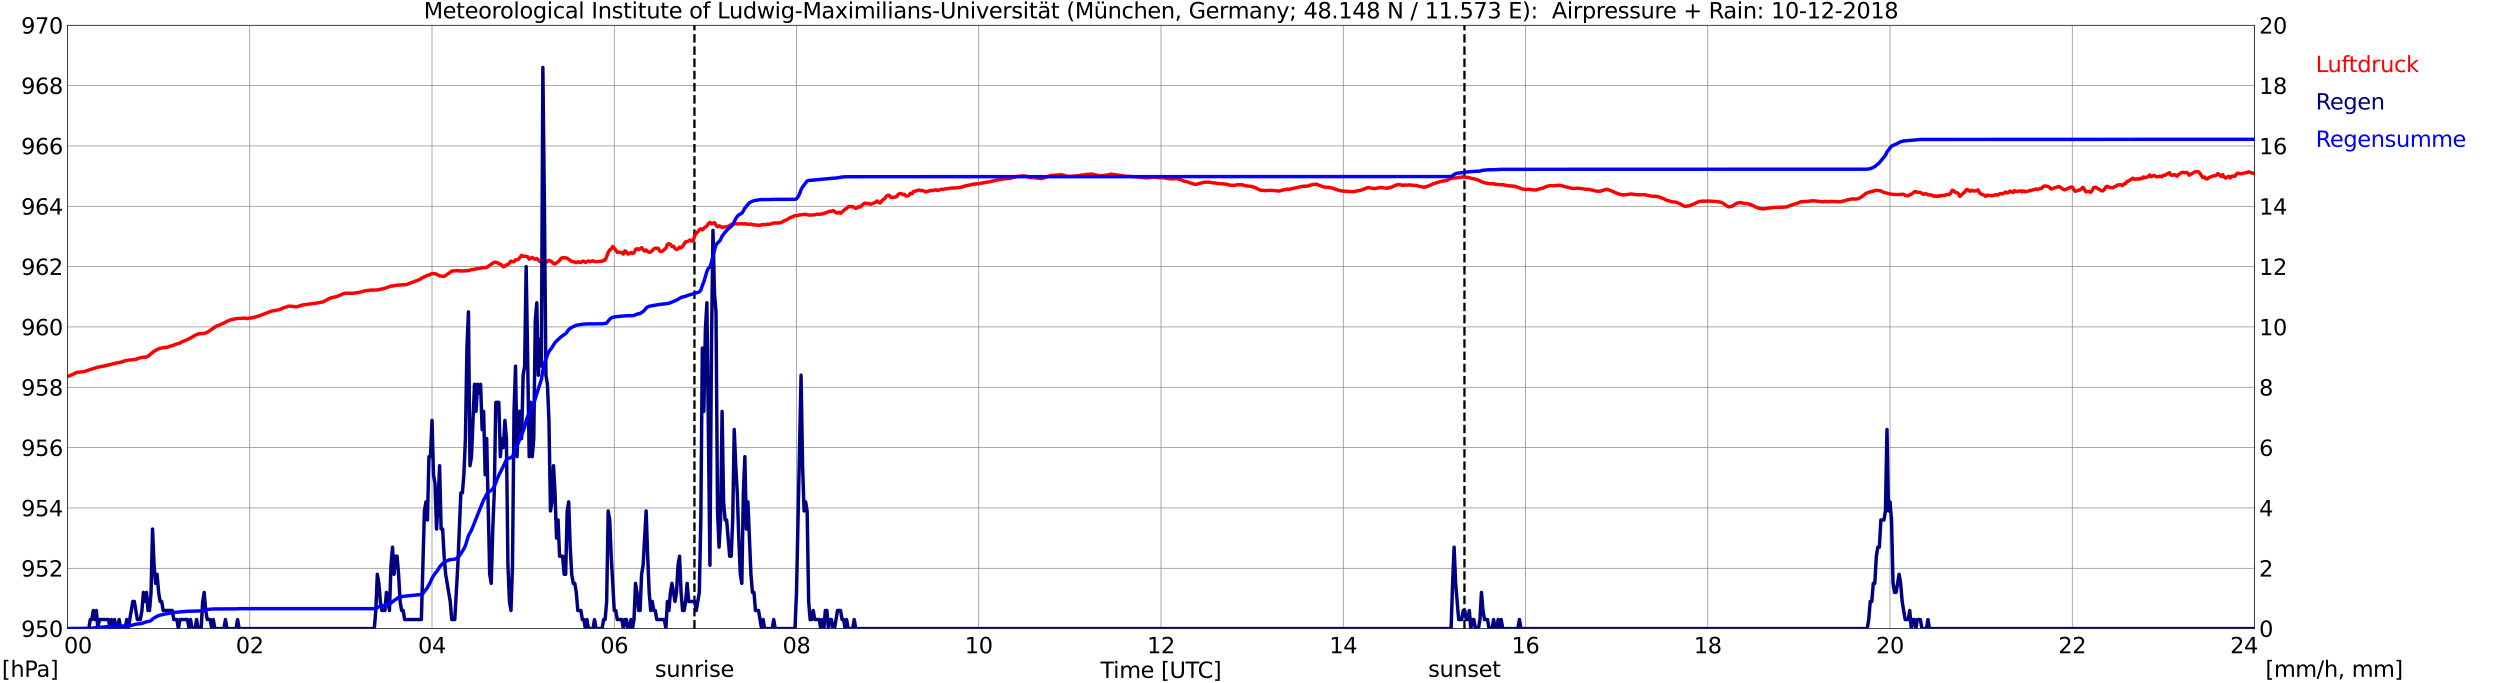 <?xml version="1.0" encoding="utf-8" standalone="no"?>
<!DOCTYPE svg PUBLIC "-//W3C//DTD SVG 1.1//EN"
  "http://www.w3.org/Graphics/SVG/1.1/DTD/svg11.dtd">
<svg xmlns:xlink="http://www.w3.org/1999/xlink" width="1085.4pt" height="296.64pt" viewBox="0 0 1085.4 296.64" xmlns="http://www.w3.org/2000/svg" version="1.1">
 <defs>
  <style type="text/css">*{stroke-linejoin: round; stroke-linecap: butt}</style>
 </defs>
 <g id="figure_1">
  <g id="patch_1">
   <path d="M 0 296.64 
L 1085.4 296.64 
L 1085.4 0 
L 0 0 
z
" style="fill: #ffffff"/>
  </g>
  <g id="axes_1">
   <g id="patch_2">
    <path d="M 29.306 272.909 
L 978.814 272.909 
L 978.814 10.976 
L 29.306 10.976 
z
" style="fill: #ffffff"/>
   </g>
   <g id="patch_3">
    <path d="M 978.814 272.909 
L 978.814 272.909 
L 978.814 10.976 
L 978.814 10.976 
z
" clip-path="url(#pd322d975b6)" style="fill: #d3d3d3; opacity: 0.25; stroke: #d3d3d3; stroke-linejoin: miter"/>
   </g>
   <g id="matplotlib.axis_1">
    <g id="xtick_1">
     <g id="line2d_1">
      <path d="M 29.306 272.909 
L 29.306 10.976 
" clip-path="url(#pd322d975b6)" style="fill: none; stroke: #808080; stroke-width: 0.3; stroke-linecap: square"/>
     </g>
     <g id="line2d_2"/>
     <g id="text_1">
      <!--    00 -->
      <g transform="translate(18.733 283.627) scale(0.095 -0.095)">
       <defs>
        <path id="DejaVuSans-20" transform="scale(0.016)"/>
        <path id="DejaVuSans-30" d="M 2034 4250 
Q 1547 4250 1301 3770 
Q 1056 3291 1056 2328 
Q 1056 1369 1301 889 
Q 1547 409 2034 409 
Q 2525 409 2770 889 
Q 3016 1369 3016 2328 
Q 3016 3291 2770 3770 
Q 2525 4250 2034 4250 
z
M 2034 4750 
Q 2819 4750 3233 4129 
Q 3647 3509 3647 2328 
Q 3647 1150 3233 529 
Q 2819 -91 2034 -91 
Q 1250 -91 836 529 
Q 422 1150 422 2328 
Q 422 3509 836 4129 
Q 1250 4750 2034 4750 
z
" transform="scale(0.016)"/>
       </defs>
       <use xlink:href="#DejaVuSans-20"/>
       <use xlink:href="#DejaVuSans-20" transform="translate(31.787 0)"/>
       <use xlink:href="#DejaVuSans-20" transform="translate(63.574 0)"/>
       <use xlink:href="#DejaVuSans-30" transform="translate(95.361 0)"/>
       <use xlink:href="#DejaVuSans-30" transform="translate(158.984 0)"/>
      </g>
     </g>
    </g>
    <g id="xtick_2">
     <g id="line2d_3">
      <path d="M 108.431 272.909 
L 108.431 10.976 
" clip-path="url(#pd322d975b6)" style="fill: none; stroke: #808080; stroke-width: 0.3; stroke-linecap: square"/>
     </g>
     <g id="line2d_4"/>
     <g id="text_2">
      <!-- 02 -->
      <g transform="translate(102.387 283.627) scale(0.095 -0.095)">
       <defs>
        <path id="DejaVuSans-32" d="M 1228 531 
L 3431 531 
L 3431 0 
L 469 0 
L 469 531 
Q 828 903 1448 1529 
Q 2069 2156 2228 2338 
Q 2531 2678 2651 2914 
Q 2772 3150 2772 3378 
Q 2772 3750 2511 3984 
Q 2250 4219 1831 4219 
Q 1534 4219 1204 4116 
Q 875 4013 500 3803 
L 500 4441 
Q 881 4594 1212 4672 
Q 1544 4750 1819 4750 
Q 2544 4750 2975 4387 
Q 3406 4025 3406 3419 
Q 3406 3131 3298 2873 
Q 3191 2616 2906 2266 
Q 2828 2175 2409 1742 
Q 1991 1309 1228 531 
z
" transform="scale(0.016)"/>
       </defs>
       <use xlink:href="#DejaVuSans-30"/>
       <use xlink:href="#DejaVuSans-32" transform="translate(63.623 0)"/>
      </g>
     </g>
    </g>
    <g id="xtick_3">
     <g id="line2d_5">
      <path d="M 187.557 272.909 
L 187.557 10.976 
" clip-path="url(#pd322d975b6)" style="fill: none; stroke: #808080; stroke-width: 0.3; stroke-linecap: square"/>
     </g>
     <g id="line2d_6"/>
     <g id="text_3">
      <!-- 04 -->
      <g transform="translate(181.513 283.627) scale(0.095 -0.095)">
       <defs>
        <path id="DejaVuSans-34" d="M 2419 4116 
L 825 1625 
L 2419 1625 
L 2419 4116 
z
M 2253 4666 
L 3047 4666 
L 3047 1625 
L 3713 1625 
L 3713 1100 
L 3047 1100 
L 3047 0 
L 2419 0 
L 2419 1100 
L 313 1100 
L 313 1709 
L 2253 4666 
z
" transform="scale(0.016)"/>
       </defs>
       <use xlink:href="#DejaVuSans-30"/>
       <use xlink:href="#DejaVuSans-34" transform="translate(63.623 0)"/>
      </g>
     </g>
    </g>
    <g id="xtick_4">
     <g id="line2d_7">
      <path d="M 266.683 272.909 
L 266.683 10.976 
" clip-path="url(#pd322d975b6)" style="fill: none; stroke: #808080; stroke-width: 0.3; stroke-linecap: square"/>
     </g>
     <g id="line2d_8"/>
     <g id="text_4">
      <!-- 06 -->
      <g transform="translate(260.638 283.627) scale(0.095 -0.095)">
       <defs>
        <path id="DejaVuSans-36" d="M 2113 2584 
Q 1688 2584 1439 2293 
Q 1191 2003 1191 1497 
Q 1191 994 1439 701 
Q 1688 409 2113 409 
Q 2538 409 2786 701 
Q 3034 994 3034 1497 
Q 3034 2003 2786 2293 
Q 2538 2584 2113 2584 
z
M 3366 4563 
L 3366 3988 
Q 3128 4100 2886 4159 
Q 2644 4219 2406 4219 
Q 1781 4219 1451 3797 
Q 1122 3375 1075 2522 
Q 1259 2794 1537 2939 
Q 1816 3084 2150 3084 
Q 2853 3084 3261 2657 
Q 3669 2231 3669 1497 
Q 3669 778 3244 343 
Q 2819 -91 2113 -91 
Q 1303 -91 875 529 
Q 447 1150 447 2328 
Q 447 3434 972 4092 
Q 1497 4750 2381 4750 
Q 2619 4750 2861 4703 
Q 3103 4656 3366 4563 
z
" transform="scale(0.016)"/>
       </defs>
       <use xlink:href="#DejaVuSans-30"/>
       <use xlink:href="#DejaVuSans-36" transform="translate(63.623 0)"/>
      </g>
     </g>
    </g>
    <g id="xtick_5">
     <g id="line2d_9">
      <path d="M 345.808 272.909 
L 345.808 10.976 
" clip-path="url(#pd322d975b6)" style="fill: none; stroke: #808080; stroke-width: 0.3; stroke-linecap: square"/>
     </g>
     <g id="line2d_10"/>
     <g id="text_5">
      <!-- 08 -->
      <g transform="translate(339.764 283.627) scale(0.095 -0.095)">
       <defs>
        <path id="DejaVuSans-38" d="M 2034 2216 
Q 1584 2216 1326 1975 
Q 1069 1734 1069 1313 
Q 1069 891 1326 650 
Q 1584 409 2034 409 
Q 2484 409 2743 651 
Q 3003 894 3003 1313 
Q 3003 1734 2745 1975 
Q 2488 2216 2034 2216 
z
M 1403 2484 
Q 997 2584 770 2862 
Q 544 3141 544 3541 
Q 544 4100 942 4425 
Q 1341 4750 2034 4750 
Q 2731 4750 3128 4425 
Q 3525 4100 3525 3541 
Q 3525 3141 3298 2862 
Q 3072 2584 2669 2484 
Q 3125 2378 3379 2068 
Q 3634 1759 3634 1313 
Q 3634 634 3220 271 
Q 2806 -91 2034 -91 
Q 1263 -91 848 271 
Q 434 634 434 1313 
Q 434 1759 690 2068 
Q 947 2378 1403 2484 
z
M 1172 3481 
Q 1172 3119 1398 2916 
Q 1625 2713 2034 2713 
Q 2441 2713 2670 2916 
Q 2900 3119 2900 3481 
Q 2900 3844 2670 4047 
Q 2441 4250 2034 4250 
Q 1625 4250 1398 4047 
Q 1172 3844 1172 3481 
z
" transform="scale(0.016)"/>
       </defs>
       <use xlink:href="#DejaVuSans-30"/>
       <use xlink:href="#DejaVuSans-38" transform="translate(63.623 0)"/>
      </g>
     </g>
    </g>
    <g id="xtick_6">
     <g id="line2d_11">
      <path d="M 424.934 272.909 
L 424.934 10.976 
" clip-path="url(#pd322d975b6)" style="fill: none; stroke: #808080; stroke-width: 0.3; stroke-linecap: square"/>
     </g>
     <g id="line2d_12"/>
     <g id="text_6">
      <!-- 10 -->
      <g transform="translate(418.89 283.627) scale(0.095 -0.095)">
       <defs>
        <path id="DejaVuSans-31" d="M 794 531 
L 1825 531 
L 1825 4091 
L 703 3866 
L 703 4441 
L 1819 4666 
L 2450 4666 
L 2450 531 
L 3481 531 
L 3481 0 
L 794 0 
L 794 531 
z
" transform="scale(0.016)"/>
       </defs>
       <use xlink:href="#DejaVuSans-31"/>
       <use xlink:href="#DejaVuSans-30" transform="translate(63.623 0)"/>
      </g>
     </g>
    </g>
    <g id="xtick_7">
     <g id="line2d_13">
      <path d="M 504.06 272.909 
L 504.06 10.976 
" clip-path="url(#pd322d975b6)" style="fill: none; stroke: #808080; stroke-width: 0.3; stroke-linecap: square"/>
     </g>
     <g id="line2d_14"/>
     <g id="text_7">
      <!-- 12 -->
      <g transform="translate(498.015 283.627) scale(0.095 -0.095)">
       <use xlink:href="#DejaVuSans-31"/>
       <use xlink:href="#DejaVuSans-32" transform="translate(63.623 0)"/>
      </g>
     </g>
    </g>
    <g id="xtick_8">
     <g id="line2d_15">
      <path d="M 583.185 272.909 
L 583.185 10.976 
" clip-path="url(#pd322d975b6)" style="fill: none; stroke: #808080; stroke-width: 0.3; stroke-linecap: square"/>
     </g>
     <g id="line2d_16"/>
     <g id="text_8">
      <!-- 14 -->
      <g transform="translate(577.141 283.627) scale(0.095 -0.095)">
       <use xlink:href="#DejaVuSans-31"/>
       <use xlink:href="#DejaVuSans-34" transform="translate(63.623 0)"/>
      </g>
     </g>
    </g>
    <g id="xtick_9">
     <g id="line2d_17">
      <path d="M 662.311 272.909 
L 662.311 10.976 
" clip-path="url(#pd322d975b6)" style="fill: none; stroke: #808080; stroke-width: 0.3; stroke-linecap: square"/>
     </g>
     <g id="line2d_18"/>
     <g id="text_9">
      <!-- 16 -->
      <g transform="translate(656.267 283.627) scale(0.095 -0.095)">
       <use xlink:href="#DejaVuSans-31"/>
       <use xlink:href="#DejaVuSans-36" transform="translate(63.623 0)"/>
      </g>
     </g>
    </g>
    <g id="xtick_10">
     <g id="line2d_19">
      <path d="M 741.437 272.909 
L 741.437 10.976 
" clip-path="url(#pd322d975b6)" style="fill: none; stroke: #808080; stroke-width: 0.3; stroke-linecap: square"/>
     </g>
     <g id="line2d_20"/>
     <g id="text_10">
      <!-- 18 -->
      <g transform="translate(735.392 283.627) scale(0.095 -0.095)">
       <use xlink:href="#DejaVuSans-31"/>
       <use xlink:href="#DejaVuSans-38" transform="translate(63.623 0)"/>
      </g>
     </g>
    </g>
    <g id="xtick_11">
     <g id="line2d_21">
      <path d="M 820.562 272.909 
L 820.562 10.976 
" clip-path="url(#pd322d975b6)" style="fill: none; stroke: #808080; stroke-width: 0.3; stroke-linecap: square"/>
     </g>
     <g id="line2d_22"/>
     <g id="text_11">
      <!-- 20 -->
      <g transform="translate(814.518 283.627) scale(0.095 -0.095)">
       <use xlink:href="#DejaVuSans-32"/>
       <use xlink:href="#DejaVuSans-30" transform="translate(63.623 0)"/>
      </g>
     </g>
    </g>
    <g id="xtick_12">
     <g id="line2d_23">
      <path d="M 899.688 272.909 
L 899.688 10.976 
" clip-path="url(#pd322d975b6)" style="fill: none; stroke: #808080; stroke-width: 0.3; stroke-linecap: square"/>
     </g>
     <g id="line2d_24"/>
     <g id="text_12">
      <!-- 22 -->
      <g transform="translate(893.644 283.627) scale(0.095 -0.095)">
       <use xlink:href="#DejaVuSans-32"/>
       <use xlink:href="#DejaVuSans-32" transform="translate(63.623 0)"/>
      </g>
     </g>
    </g>
    <g id="xtick_13">
     <g id="line2d_25">
      <path d="M 978.814 272.909 
L 978.814 10.976 
" clip-path="url(#pd322d975b6)" style="fill: none; stroke: #808080; stroke-width: 0.3; stroke-linecap: square"/>
     </g>
     <g id="line2d_26"/>
     <g id="text_13">
      <!-- 24    -->
      <g transform="translate(968.241 283.627) scale(0.095 -0.095)">
       <use xlink:href="#DejaVuSans-32"/>
       <use xlink:href="#DejaVuSans-34" transform="translate(63.623 0)"/>
       <use xlink:href="#DejaVuSans-20" transform="translate(127.246 0)"/>
       <use xlink:href="#DejaVuSans-20" transform="translate(159.033 0)"/>
       <use xlink:href="#DejaVuSans-20" transform="translate(190.82 0)"/>
      </g>
     </g>
    </g>
    <g id="text_14">
     <!-- Time [UTC] -->
     <g transform="translate(477.806 294.322) scale(0.095 -0.095)">
      <defs>
       <path id="DejaVuSans-54" d="M -19 4666 
L 3928 4666 
L 3928 4134 
L 2272 4134 
L 2272 0 
L 1638 0 
L 1638 4134 
L -19 4134 
L -19 4666 
z
" transform="scale(0.016)"/>
       <path id="DejaVuSans-69" d="M 603 3500 
L 1178 3500 
L 1178 0 
L 603 0 
L 603 3500 
z
M 603 4863 
L 1178 4863 
L 1178 4134 
L 603 4134 
L 603 4863 
z
" transform="scale(0.016)"/>
       <path id="DejaVuSans-6d" d="M 3328 2828 
Q 3544 3216 3844 3400 
Q 4144 3584 4550 3584 
Q 5097 3584 5394 3201 
Q 5691 2819 5691 2113 
L 5691 0 
L 5113 0 
L 5113 2094 
Q 5113 2597 4934 2840 
Q 4756 3084 4391 3084 
Q 3944 3084 3684 2787 
Q 3425 2491 3425 1978 
L 3425 0 
L 2847 0 
L 2847 2094 
Q 2847 2600 2669 2842 
Q 2491 3084 2119 3084 
Q 1678 3084 1418 2786 
Q 1159 2488 1159 1978 
L 1159 0 
L 581 0 
L 581 3500 
L 1159 3500 
L 1159 2956 
Q 1356 3278 1631 3431 
Q 1906 3584 2284 3584 
Q 2666 3584 2933 3390 
Q 3200 3197 3328 2828 
z
" transform="scale(0.016)"/>
       <path id="DejaVuSans-65" d="M 3597 1894 
L 3597 1613 
L 953 1613 
Q 991 1019 1311 708 
Q 1631 397 2203 397 
Q 2534 397 2845 478 
Q 3156 559 3463 722 
L 3463 178 
Q 3153 47 2828 -22 
Q 2503 -91 2169 -91 
Q 1331 -91 842 396 
Q 353 884 353 1716 
Q 353 2575 817 3079 
Q 1281 3584 2069 3584 
Q 2775 3584 3186 3129 
Q 3597 2675 3597 1894 
z
M 3022 2063 
Q 3016 2534 2758 2815 
Q 2500 3097 2075 3097 
Q 1594 3097 1305 2825 
Q 1016 2553 972 2059 
L 3022 2063 
z
" transform="scale(0.016)"/>
       <path id="DejaVuSans-5b" d="M 550 4863 
L 1875 4863 
L 1875 4416 
L 1125 4416 
L 1125 -397 
L 1875 -397 
L 1875 -844 
L 550 -844 
L 550 4863 
z
" transform="scale(0.016)"/>
       <path id="DejaVuSans-55" d="M 556 4666 
L 1191 4666 
L 1191 1831 
Q 1191 1081 1462 751 
Q 1734 422 2344 422 
Q 2950 422 3222 751 
Q 3494 1081 3494 1831 
L 3494 4666 
L 4128 4666 
L 4128 1753 
Q 4128 841 3676 375 
Q 3225 -91 2344 -91 
Q 1459 -91 1007 375 
Q 556 841 556 1753 
L 556 4666 
z
" transform="scale(0.016)"/>
       <path id="DejaVuSans-43" d="M 4122 4306 
L 4122 3641 
Q 3803 3938 3442 4084 
Q 3081 4231 2675 4231 
Q 1875 4231 1450 3742 
Q 1025 3253 1025 2328 
Q 1025 1406 1450 917 
Q 1875 428 2675 428 
Q 3081 428 3442 575 
Q 3803 722 4122 1019 
L 4122 359 
Q 3791 134 3420 21 
Q 3050 -91 2638 -91 
Q 1578 -91 968 557 
Q 359 1206 359 2328 
Q 359 3453 968 4101 
Q 1578 4750 2638 4750 
Q 3056 4750 3426 4639 
Q 3797 4528 4122 4306 
z
" transform="scale(0.016)"/>
       <path id="DejaVuSans-5d" d="M 1947 4863 
L 1947 -844 
L 622 -844 
L 622 -397 
L 1369 -397 
L 1369 4416 
L 622 4416 
L 622 4863 
L 1947 4863 
z
" transform="scale(0.016)"/>
      </defs>
      <use xlink:href="#DejaVuSans-54"/>
      <use xlink:href="#DejaVuSans-69" transform="translate(57.959 0)"/>
      <use xlink:href="#DejaVuSans-6d" transform="translate(85.742 0)"/>
      <use xlink:href="#DejaVuSans-65" transform="translate(183.154 0)"/>
      <use xlink:href="#DejaVuSans-20" transform="translate(244.678 0)"/>
      <use xlink:href="#DejaVuSans-5b" transform="translate(276.465 0)"/>
      <use xlink:href="#DejaVuSans-55" transform="translate(315.479 0)"/>
      <use xlink:href="#DejaVuSans-54" transform="translate(388.672 0)"/>
      <use xlink:href="#DejaVuSans-43" transform="translate(443.881 0)"/>
      <use xlink:href="#DejaVuSans-5d" transform="translate(513.705 0)"/>
     </g>
    </g>
   </g>
   <g id="matplotlib.axis_2">
    <g id="ytick_1">
     <g id="line2d_27">
      <path d="M 29.306 272.909 
L 978.814 272.909 
" clip-path="url(#pd322d975b6)" style="fill: none; stroke: #808080; stroke-width: 0.3; stroke-linecap: square"/>
     </g>
     <g id="line2d_28"/>
     <g id="text_15">
      <!-- 950 -->
      <g transform="translate(9.173 276.518) scale(0.095 -0.095)">
       <defs>
        <path id="DejaVuSans-39" d="M 703 97 
L 703 672 
Q 941 559 1184 500 
Q 1428 441 1663 441 
Q 2288 441 2617 861 
Q 2947 1281 2994 2138 
Q 2813 1869 2534 1725 
Q 2256 1581 1919 1581 
Q 1219 1581 811 2004 
Q 403 2428 403 3163 
Q 403 3881 828 4315 
Q 1253 4750 1959 4750 
Q 2769 4750 3195 4129 
Q 3622 3509 3622 2328 
Q 3622 1225 3098 567 
Q 2575 -91 1691 -91 
Q 1453 -91 1209 -44 
Q 966 3 703 97 
z
M 1959 2075 
Q 2384 2075 2632 2365 
Q 2881 2656 2881 3163 
Q 2881 3666 2632 3958 
Q 2384 4250 1959 4250 
Q 1534 4250 1286 3958 
Q 1038 3666 1038 3163 
Q 1038 2656 1286 2365 
Q 1534 2075 1959 2075 
z
" transform="scale(0.016)"/>
        <path id="DejaVuSans-35" d="M 691 4666 
L 3169 4666 
L 3169 4134 
L 1269 4134 
L 1269 2991 
Q 1406 3038 1543 3061 
Q 1681 3084 1819 3084 
Q 2600 3084 3056 2656 
Q 3513 2228 3513 1497 
Q 3513 744 3044 326 
Q 2575 -91 1722 -91 
Q 1428 -91 1123 -41 
Q 819 9 494 109 
L 494 744 
Q 775 591 1075 516 
Q 1375 441 1709 441 
Q 2250 441 2565 725 
Q 2881 1009 2881 1497 
Q 2881 1984 2565 2268 
Q 2250 2553 1709 2553 
Q 1456 2553 1204 2497 
Q 953 2441 691 2322 
L 691 4666 
z
" transform="scale(0.016)"/>
       </defs>
       <use xlink:href="#DejaVuSans-39"/>
       <use xlink:href="#DejaVuSans-35" transform="translate(63.623 0)"/>
       <use xlink:href="#DejaVuSans-30" transform="translate(127.246 0)"/>
      </g>
     </g>
    </g>
    <g id="ytick_2">
     <g id="line2d_29">
      <path d="M 29.306 246.715 
L 978.814 246.715 
" clip-path="url(#pd322d975b6)" style="fill: none; stroke: #808080; stroke-width: 0.3; stroke-linecap: square"/>
     </g>
     <g id="line2d_30"/>
     <g id="text_16">
      <!-- 952 -->
      <g transform="translate(9.173 250.325) scale(0.095 -0.095)">
       <use xlink:href="#DejaVuSans-39"/>
       <use xlink:href="#DejaVuSans-35" transform="translate(63.623 0)"/>
       <use xlink:href="#DejaVuSans-32" transform="translate(127.246 0)"/>
      </g>
     </g>
    </g>
    <g id="ytick_3">
     <g id="line2d_31">
      <path d="M 29.306 220.522 
L 978.814 220.522 
" clip-path="url(#pd322d975b6)" style="fill: none; stroke: #808080; stroke-width: 0.3; stroke-linecap: square"/>
     </g>
     <g id="line2d_32"/>
     <g id="text_17">
      <!-- 954 -->
      <g transform="translate(9.173 224.131) scale(0.095 -0.095)">
       <use xlink:href="#DejaVuSans-39"/>
       <use xlink:href="#DejaVuSans-35" transform="translate(63.623 0)"/>
       <use xlink:href="#DejaVuSans-34" transform="translate(127.246 0)"/>
      </g>
     </g>
    </g>
    <g id="ytick_4">
     <g id="line2d_33">
      <path d="M 29.306 194.329 
L 978.814 194.329 
" clip-path="url(#pd322d975b6)" style="fill: none; stroke: #808080; stroke-width: 0.3; stroke-linecap: square"/>
     </g>
     <g id="line2d_34"/>
     <g id="text_18">
      <!-- 956 -->
      <g transform="translate(9.173 197.938) scale(0.095 -0.095)">
       <use xlink:href="#DejaVuSans-39"/>
       <use xlink:href="#DejaVuSans-35" transform="translate(63.623 0)"/>
       <use xlink:href="#DejaVuSans-36" transform="translate(127.246 0)"/>
      </g>
     </g>
    </g>
    <g id="ytick_5">
     <g id="line2d_35">
      <path d="M 29.306 168.136 
L 978.814 168.136 
" clip-path="url(#pd322d975b6)" style="fill: none; stroke: #808080; stroke-width: 0.3; stroke-linecap: square"/>
     </g>
     <g id="line2d_36"/>
     <g id="text_19">
      <!-- 958 -->
      <g transform="translate(9.173 171.745) scale(0.095 -0.095)">
       <use xlink:href="#DejaVuSans-39"/>
       <use xlink:href="#DejaVuSans-35" transform="translate(63.623 0)"/>
       <use xlink:href="#DejaVuSans-38" transform="translate(127.246 0)"/>
      </g>
     </g>
    </g>
    <g id="ytick_6">
     <g id="line2d_37">
      <path d="M 29.306 141.942 
L 978.814 141.942 
" clip-path="url(#pd322d975b6)" style="fill: none; stroke: #808080; stroke-width: 0.3; stroke-linecap: square"/>
     </g>
     <g id="line2d_38"/>
     <g id="text_20">
      <!-- 960 -->
      <g transform="translate(9.173 145.551) scale(0.095 -0.095)">
       <use xlink:href="#DejaVuSans-39"/>
       <use xlink:href="#DejaVuSans-36" transform="translate(63.623 0)"/>
       <use xlink:href="#DejaVuSans-30" transform="translate(127.246 0)"/>
      </g>
     </g>
    </g>
    <g id="ytick_7">
     <g id="line2d_39">
      <path d="M 29.306 115.749 
L 978.814 115.749 
" clip-path="url(#pd322d975b6)" style="fill: none; stroke: #808080; stroke-width: 0.3; stroke-linecap: square"/>
     </g>
     <g id="line2d_40"/>
     <g id="text_21">
      <!-- 962 -->
      <g transform="translate(9.173 119.358) scale(0.095 -0.095)">
       <use xlink:href="#DejaVuSans-39"/>
       <use xlink:href="#DejaVuSans-36" transform="translate(63.623 0)"/>
       <use xlink:href="#DejaVuSans-32" transform="translate(127.246 0)"/>
      </g>
     </g>
    </g>
    <g id="ytick_8">
     <g id="line2d_41">
      <path d="M 29.306 89.556 
L 978.814 89.556 
" clip-path="url(#pd322d975b6)" style="fill: none; stroke: #808080; stroke-width: 0.3; stroke-linecap: square"/>
     </g>
     <g id="line2d_42"/>
     <g id="text_22">
      <!-- 964 -->
      <g transform="translate(9.173 93.165) scale(0.095 -0.095)">
       <use xlink:href="#DejaVuSans-39"/>
       <use xlink:href="#DejaVuSans-36" transform="translate(63.623 0)"/>
       <use xlink:href="#DejaVuSans-34" transform="translate(127.246 0)"/>
      </g>
     </g>
    </g>
    <g id="ytick_9">
     <g id="line2d_43">
      <path d="M 29.306 63.362 
L 978.814 63.362 
" clip-path="url(#pd322d975b6)" style="fill: none; stroke: #808080; stroke-width: 0.3; stroke-linecap: square"/>
     </g>
     <g id="line2d_44"/>
     <g id="text_23">
      <!-- 966 -->
      <g transform="translate(9.173 66.972) scale(0.095 -0.095)">
       <use xlink:href="#DejaVuSans-39"/>
       <use xlink:href="#DejaVuSans-36" transform="translate(63.623 0)"/>
       <use xlink:href="#DejaVuSans-36" transform="translate(127.246 0)"/>
      </g>
     </g>
    </g>
    <g id="ytick_10">
     <g id="line2d_45">
      <path d="M 29.306 37.169 
L 978.814 37.169 
" clip-path="url(#pd322d975b6)" style="fill: none; stroke: #808080; stroke-width: 0.3; stroke-linecap: square"/>
     </g>
     <g id="line2d_46"/>
     <g id="text_24">
      <!-- 968 -->
      <g transform="translate(9.173 40.778) scale(0.095 -0.095)">
       <use xlink:href="#DejaVuSans-39"/>
       <use xlink:href="#DejaVuSans-36" transform="translate(63.623 0)"/>
       <use xlink:href="#DejaVuSans-38" transform="translate(127.246 0)"/>
      </g>
     </g>
    </g>
    <g id="ytick_11">
     <g id="line2d_47">
      <path d="M 29.306 10.976 
L 978.814 10.976 
" clip-path="url(#pd322d975b6)" style="fill: none; stroke: #808080; stroke-width: 0.3; stroke-linecap: square"/>
     </g>
     <g id="line2d_48"/>
     <g id="text_25">
      <!-- 970 -->
      <g transform="translate(9.173 14.585) scale(0.095 -0.095)">
       <defs>
        <path id="DejaVuSans-37" d="M 525 4666 
L 3525 4666 
L 3525 4397 
L 1831 0 
L 1172 0 
L 2766 4134 
L 525 4134 
L 525 4666 
z
" transform="scale(0.016)"/>
       </defs>
       <use xlink:href="#DejaVuSans-39"/>
       <use xlink:href="#DejaVuSans-37" transform="translate(63.623 0)"/>
       <use xlink:href="#DejaVuSans-30" transform="translate(127.246 0)"/>
      </g>
     </g>
    </g>
   </g>
   <g id="line2d_49">
    <path d="M 301.498 272.909 
L 301.498 10.976 
" clip-path="url(#pd322d975b6)" style="fill: none; stroke-dasharray: 3.7,1.6; stroke-dashoffset: 0; stroke: #000000"/>
   </g>
   <g id="line2d_50">
    <path d="M 635.804 272.909 
L 635.804 10.976 
" clip-path="url(#pd322d975b6)" style="fill: none; stroke-dasharray: 3.7,1.6; stroke-dashoffset: 0; stroke: #000000"/>
   </g>
   <g id="line2d_51">
    <path d="M 29.306 163.29 
L 29.965 163.257 
L 32.603 162.059 
L 33.262 161.718 
L 35.24 161.43 
L 35.9 161.43 
L 37.218 161.116 
L 39.197 160.409 
L 41.175 159.858 
L 41.834 159.57 
L 44.472 158.994 
L 45.131 158.968 
L 47.109 158.444 
L 50.406 157.632 
L 53.043 157.108 
L 54.362 156.584 
L 56.34 156.27 
L 57.659 156.191 
L 58.319 156.06 
L 58.978 156.087 
L 59.637 155.72 
L 60.956 155.327 
L 62.275 155.065 
L 62.934 155.144 
L 64.253 154.698 
L 66.89 152.472 
L 68.869 151.398 
L 71.506 150.822 
L 72.166 150.9 
L 73.484 150.481 
L 74.144 150.193 
L 74.803 150.115 
L 76.122 149.538 
L 78.1 148.962 
L 78.759 148.517 
L 80.737 147.705 
L 82.716 146.788 
L 84.694 145.531 
L 86.672 144.824 
L 87.991 144.824 
L 88.65 144.771 
L 89.969 144.326 
L 93.925 141.549 
L 94.584 141.418 
L 97.881 139.899 
L 99.2 139.244 
L 99.86 138.93 
L 101.838 138.485 
L 103.816 138.197 
L 104.475 138.249 
L 105.794 138.092 
L 106.453 138.118 
L 107.113 138.328 
L 108.431 138.066 
L 109.091 138.092 
L 112.388 137.201 
L 117.663 135.132 
L 120.96 134.503 
L 122.278 134.058 
L 122.938 133.665 
L 124.257 133.351 
L 124.916 132.984 
L 125.575 132.906 
L 126.894 133.01 
L 127.553 133.037 
L 128.213 133.194 
L 128.872 133.194 
L 131.51 132.382 
L 134.807 131.936 
L 136.785 131.674 
L 138.104 131.465 
L 139.422 131.177 
L 140.082 131.151 
L 143.379 129.396 
L 144.697 129.108 
L 146.676 128.584 
L 148.654 127.667 
L 149.972 127.274 
L 153.269 127.353 
L 154.588 127.091 
L 155.247 127.091 
L 158.544 126.279 
L 159.204 126.121 
L 159.863 126.174 
L 160.523 125.964 
L 163.819 125.886 
L 167.116 125.152 
L 169.094 124.419 
L 169.754 124.183 
L 170.413 124.209 
L 171.073 124.026 
L 172.391 123.816 
L 174.37 123.686 
L 176.348 123.581 
L 181.623 121.59 
L 182.282 121.302 
L 182.941 120.83 
L 185.579 119.521 
L 186.238 119.442 
L 187.557 118.761 
L 188.876 118.866 
L 189.535 119.049 
L 190.854 119.757 
L 192.832 120.018 
L 194.151 119.102 
L 194.81 118.709 
L 196.129 117.687 
L 198.767 117.478 
L 199.426 117.635 
L 202.063 117.609 
L 202.723 117.478 
L 203.382 117.53 
L 204.042 117.242 
L 204.701 117.085 
L 206.02 116.928 
L 206.679 116.692 
L 207.339 116.666 
L 209.317 116.273 
L 211.295 116.142 
L 212.614 115.173 
L 214.592 113.863 
L 215.251 113.863 
L 215.91 113.994 
L 216.57 114.492 
L 217.229 114.649 
L 218.548 115.828 
L 219.207 115.592 
L 219.867 114.989 
L 220.526 114.832 
L 221.186 114.204 
L 221.845 113.392 
L 222.504 113.601 
L 223.164 113.627 
L 223.823 112.841 
L 224.482 112.815 
L 225.142 112.527 
L 226.461 110.851 
L 227.12 111.296 
L 227.779 111.165 
L 228.439 111.401 
L 229.098 111.453 
L 229.757 112.501 
L 231.076 111.794 
L 231.736 112.291 
L 232.395 112.553 
L 233.054 112.213 
L 234.373 113.496 
L 235.033 113.627 
L 235.692 114.02 
L 236.351 114.204 
L 237.011 113.889 
L 238.329 112.999 
L 238.989 113.287 
L 239.648 113.706 
L 240.308 114.439 
L 240.967 114.596 
L 242.286 113.653 
L 242.945 113.077 
L 243.604 112.134 
L 244.264 111.899 
L 244.923 111.872 
L 246.242 112.082 
L 248.22 113.549 
L 248.88 113.549 
L 250.198 114.046 
L 250.858 113.68 
L 252.176 113.968 
L 252.836 113.444 
L 253.495 113.392 
L 254.155 113.942 
L 255.473 113.287 
L 256.133 113.601 
L 257.451 113.208 
L 258.111 113.522 
L 258.77 113.601 
L 261.408 113.418 
L 262.067 112.999 
L 262.726 112.92 
L 263.386 111.479 
L 264.045 109.62 
L 264.705 108.52 
L 265.364 108.127 
L 266.023 107.027 
L 267.342 108.546 
L 268.002 109.594 
L 268.661 109.463 
L 269.32 109.515 
L 269.98 109.698 
L 270.639 110.301 
L 271.298 108.939 
L 271.958 109.305 
L 272.617 110.275 
L 273.277 110.091 
L 273.936 109.646 
L 274.595 110.013 
L 275.255 109.777 
L 275.914 108.389 
L 276.573 107.97 
L 277.233 108.362 
L 278.552 107.524 
L 279.211 108.362 
L 279.87 108.991 
L 280.53 108.52 
L 281.189 109.174 
L 281.849 109.541 
L 282.508 109.41 
L 283.167 108.834 
L 283.827 108.074 
L 284.486 107.734 
L 285.805 107.839 
L 286.464 109.043 
L 287.124 109.201 
L 287.783 108.912 
L 289.102 107.734 
L 289.761 106.084 
L 290.42 105.769 
L 291.08 106.11 
L 291.739 107.053 
L 292.399 106.922 
L 293.058 107.839 
L 293.717 108.362 
L 294.377 108.048 
L 295.036 107.341 
L 295.696 107.655 
L 296.355 106.948 
L 297.674 104.957 
L 298.333 104.931 
L 299.652 104.198 
L 300.311 104.695 
L 300.971 104.486 
L 301.63 102.312 
L 302.289 101.316 
L 302.949 100.635 
L 303.608 99.745 
L 304.267 99.326 
L 304.927 99.797 
L 305.586 99.116 
L 306.905 98.068 
L 307.564 97.099 
L 308.224 96.549 
L 308.883 97.125 
L 310.202 96.68 
L 310.861 97.807 
L 311.521 98.435 
L 312.18 98.095 
L 312.839 98.278 
L 313.499 98.723 
L 314.818 98.488 
L 315.477 98.461 
L 316.136 98.304 
L 317.455 97.492 
L 318.114 97.283 
L 318.774 97.283 
L 319.433 97.073 
L 320.093 97.256 
L 322.071 97.099 
L 322.73 97.283 
L 323.39 97.099 
L 324.708 97.414 
L 326.027 97.256 
L 326.686 97.545 
L 329.983 97.859 
L 330.643 97.571 
L 332.621 97.492 
L 333.28 97.361 
L 333.94 97.414 
L 335.918 96.837 
L 338.555 96.785 
L 339.874 96.261 
L 340.533 95.842 
L 341.193 95.606 
L 343.171 94.454 
L 343.83 94.244 
L 344.49 93.851 
L 345.149 93.642 
L 346.468 93.589 
L 347.127 93.301 
L 349.765 93.039 
L 351.083 93.354 
L 351.743 93.406 
L 352.402 93.301 
L 353.062 93.354 
L 355.04 92.961 
L 355.699 93.066 
L 356.359 92.908 
L 357.018 92.908 
L 360.315 91.703 
L 360.974 91.782 
L 361.634 91.442 
L 362.293 91.703 
L 362.952 92.411 
L 363.612 92.437 
L 364.271 92.149 
L 364.93 92.62 
L 366.909 90.839 
L 367.568 90.525 
L 368.227 89.765 
L 368.887 89.608 
L 369.546 89.765 
L 370.206 89.687 
L 371.524 90.446 
L 372.184 90.237 
L 372.843 89.687 
L 373.502 89.87 
L 374.821 88.586 
L 375.481 88.167 
L 376.14 88.455 
L 376.799 88.298 
L 378.118 88.665 
L 378.777 88.455 
L 379.437 88.089 
L 380.096 87.879 
L 380.756 87.251 
L 381.415 87.774 
L 382.074 88.141 
L 383.393 86.596 
L 384.053 86.308 
L 384.712 85.286 
L 385.371 84.815 
L 386.031 84.788 
L 386.69 85.6 
L 387.349 85.731 
L 389.328 85.417 
L 389.987 84.343 
L 390.646 84.055 
L 391.306 84.055 
L 391.965 84.474 
L 392.624 84.343 
L 393.284 85.05 
L 393.943 85.129 
L 394.603 84.815 
L 395.262 83.95 
L 395.921 84.186 
L 396.581 83.164 
L 397.24 83.033 
L 398.559 82.562 
L 399.218 82.483 
L 399.878 82.824 
L 400.537 82.693 
L 401.196 82.929 
L 401.856 83.322 
L 402.515 83.086 
L 403.175 83.007 
L 403.834 82.772 
L 404.493 82.667 
L 405.153 82.772 
L 405.812 82.457 
L 406.471 82.431 
L 407.131 82.719 
L 408.45 82.248 
L 409.768 82.195 
L 410.428 81.933 
L 411.087 81.96 
L 413.065 81.619 
L 414.384 81.619 
L 415.703 81.54 
L 417.022 81.383 
L 419 80.728 
L 420.318 80.467 
L 420.978 80.283 
L 421.637 80.257 
L 422.297 79.995 
L 422.956 79.995 
L 423.615 79.812 
L 424.275 79.864 
L 429.55 78.921 
L 431.528 78.502 
L 432.187 78.266 
L 434.825 77.873 
L 436.144 77.585 
L 436.803 77.638 
L 437.462 77.454 
L 438.122 77.507 
L 438.781 77.402 
L 440.1 76.904 
L 440.759 76.878 
L 441.419 76.564 
L 442.078 76.642 
L 444.056 76.328 
L 444.716 76.459 
L 445.375 76.433 
L 447.353 77.14 
L 448.012 77.088 
L 449.331 77.192 
L 451.969 77.507 
L 452.628 77.454 
L 454.606 76.695 
L 455.925 76.354 
L 456.584 76.092 
L 457.244 76.145 
L 459.222 75.987 
L 459.881 75.987 
L 460.541 75.778 
L 463.838 76.616 
L 465.816 76.459 
L 467.794 76.276 
L 468.453 76.302 
L 469.113 76.066 
L 471.091 75.883 
L 471.75 75.673 
L 472.409 75.752 
L 473.069 75.595 
L 474.388 75.621 
L 477.025 76.276 
L 479.003 76.276 
L 480.322 75.987 
L 480.981 75.987 
L 482.3 75.595 
L 488.894 76.538 
L 490.213 76.564 
L 493.51 76.799 
L 497.466 77.219 
L 499.444 77.14 
L 500.103 76.93 
L 501.422 76.93 
L 502.082 77.061 
L 502.741 77.035 
L 503.4 77.192 
L 505.379 77.166 
L 507.357 77.585 
L 508.016 77.559 
L 508.675 77.69 
L 510.654 77.507 
L 512.632 77.978 
L 513.95 78.633 
L 515.269 78.843 
L 516.588 79.366 
L 518.566 79.995 
L 519.226 80.047 
L 521.204 79.524 
L 521.863 79.419 
L 522.522 79.104 
L 525.16 79.104 
L 525.819 79.314 
L 527.797 79.471 
L 528.457 79.681 
L 529.116 79.655 
L 529.776 79.786 
L 530.435 79.707 
L 533.073 80.1 
L 533.732 80.362 
L 535.051 80.467 
L 536.369 80.44 
L 537.029 80.178 
L 539.007 80.205 
L 539.666 80.283 
L 540.326 80.598 
L 542.963 80.912 
L 543.623 80.964 
L 544.941 81.488 
L 545.601 81.724 
L 546.26 82.169 
L 547.579 82.667 
L 548.238 82.588 
L 548.898 82.772 
L 550.876 82.641 
L 552.854 82.693 
L 554.173 82.85 
L 555.491 82.955 
L 556.151 82.693 
L 558.129 82.274 
L 558.788 82.117 
L 559.448 82.248 
L 565.382 80.912 
L 568.02 80.755 
L 569.338 80.257 
L 571.317 79.943 
L 573.954 80.886 
L 574.613 81.148 
L 575.932 81.305 
L 576.592 81.279 
L 579.229 81.881 
L 579.889 82.221 
L 582.526 82.929 
L 587.142 83.191 
L 587.801 83.217 
L 589.779 82.719 
L 590.439 82.719 
L 593.736 81.514 
L 594.395 81.462 
L 595.714 81.75 
L 596.373 81.855 
L 598.351 81.619 
L 599.011 81.383 
L 602.307 81.724 
L 604.286 81.2 
L 606.264 80.283 
L 607.582 80.074 
L 608.901 80.467 
L 609.561 80.336 
L 610.879 80.388 
L 612.198 80.231 
L 612.858 80.44 
L 614.836 80.519 
L 616.154 80.912 
L 616.814 80.964 
L 618.133 81.305 
L 618.792 81.174 
L 619.451 80.886 
L 620.111 80.807 
L 622.089 79.864 
L 624.726 79.026 
L 626.045 78.685 
L 627.364 78.476 
L 628.683 78.057 
L 630.001 77.454 
L 630.661 77.323 
L 631.98 77.271 
L 633.298 77.061 
L 635.276 76.799 
L 637.914 77.14 
L 639.233 77.585 
L 639.892 77.559 
L 640.552 77.847 
L 641.211 77.926 
L 642.53 78.502 
L 643.189 78.974 
L 643.848 79.052 
L 644.508 79.366 
L 647.145 79.812 
L 647.805 79.707 
L 649.783 80.074 
L 650.442 80.047 
L 651.102 80.205 
L 652.42 80.1 
L 653.08 80.336 
L 653.739 80.414 
L 654.399 80.624 
L 657.695 80.859 
L 660.992 82.064 
L 662.311 82.248 
L 663.63 82.169 
L 665.608 82.405 
L 666.927 82.483 
L 668.246 82.064 
L 668.905 81.829 
L 669.564 81.776 
L 671.542 80.912 
L 672.861 80.65 
L 673.521 80.571 
L 674.18 80.702 
L 675.499 80.545 
L 676.817 80.44 
L 678.136 80.624 
L 678.796 80.886 
L 680.774 81.331 
L 682.092 81.698 
L 683.411 81.855 
L 684.73 81.698 
L 686.049 81.802 
L 688.686 82.195 
L 689.346 82.143 
L 691.983 82.693 
L 692.643 82.929 
L 694.621 83.06 
L 697.258 82.248 
L 697.918 82.221 
L 699.896 82.981 
L 701.874 83.872 
L 703.852 84.5 
L 705.171 84.605 
L 705.83 84.474 
L 706.49 84.474 
L 707.808 84.265 
L 708.468 84.238 
L 710.446 84.526 
L 711.765 84.579 
L 714.402 84.526 
L 715.062 84.788 
L 717.699 85.26 
L 718.358 85.155 
L 720.337 85.496 
L 720.996 85.836 
L 722.315 86.281 
L 723.633 86.936 
L 724.952 87.277 
L 725.612 87.539 
L 726.271 87.67 
L 727.59 87.748 
L 729.568 88.56 
L 730.887 89.372 
L 731.546 89.582 
L 733.524 89.346 
L 734.184 89.006 
L 735.502 88.534 
L 737.48 87.565 
L 738.799 87.329 
L 742.096 87.303 
L 744.074 87.408 
L 746.712 87.696 
L 747.371 87.879 
L 748.69 88.639 
L 750.009 89.634 
L 750.668 89.818 
L 751.987 89.556 
L 753.965 88.246 
L 755.284 87.958 
L 755.943 87.984 
L 757.262 88.351 
L 758.581 88.377 
L 759.24 88.639 
L 759.899 88.691 
L 763.196 90.315 
L 763.856 90.394 
L 764.515 90.603 
L 765.834 90.682 
L 769.131 90.184 
L 770.449 90.079 
L 773.087 89.975 
L 775.725 89.87 
L 777.043 89.241 
L 780.34 88.246 
L 781.659 87.644 
L 782.318 87.539 
L 782.978 87.591 
L 783.637 87.434 
L 784.956 87.434 
L 786.934 87.146 
L 788.253 87.251 
L 790.231 87.486 
L 791.55 87.591 
L 792.209 87.434 
L 793.528 87.565 
L 794.847 87.46 
L 798.803 87.617 
L 800.781 87.198 
L 802.1 86.779 
L 804.078 86.36 
L 806.056 86.412 
L 807.375 85.993 
L 808.694 85.129 
L 810.012 84.055 
L 811.331 83.453 
L 813.309 83.033 
L 813.969 82.745 
L 814.628 82.614 
L 816.606 82.85 
L 817.265 83.322 
L 818.584 83.688 
L 820.562 84.238 
L 822.541 84.422 
L 823.2 84.474 
L 824.519 84.422 
L 825.178 84.474 
L 825.837 84.317 
L 826.497 84.369 
L 827.156 84.815 
L 828.475 85.024 
L 829.134 84.553 
L 829.794 84.343 
L 830.453 83.924 
L 831.112 83.269 
L 831.772 83.164 
L 832.431 83.61 
L 833.091 83.453 
L 833.75 83.557 
L 835.069 84.396 
L 835.728 84.081 
L 836.388 84.186 
L 837.047 84.5 
L 837.706 84.631 
L 838.366 84.631 
L 839.025 84.841 
L 839.684 85.26 
L 840.344 85.024 
L 841.003 85.312 
L 841.663 84.998 
L 842.322 85.181 
L 842.981 84.815 
L 844.3 84.919 
L 844.959 84.526 
L 845.619 84.396 
L 846.278 84.448 
L 846.938 83.819 
L 847.597 82.588 
L 848.256 82.85 
L 848.916 83.505 
L 849.575 83.584 
L 850.235 84.081 
L 850.894 85.26 
L 852.872 83.505 
L 853.531 82.51 
L 854.191 82.248 
L 854.85 82.824 
L 855.51 83.007 
L 856.169 82.588 
L 856.828 82.929 
L 858.147 82.824 
L 858.806 82.431 
L 859.466 83.793 
L 860.125 84.238 
L 861.444 84.736 
L 862.103 85.234 
L 862.763 84.71 
L 864.741 85.024 
L 866.06 84.657 
L 866.719 84.526 
L 867.378 84.71 
L 868.038 84.16 
L 868.697 84.107 
L 869.357 84.186 
L 870.016 83.924 
L 870.675 83.348 
L 871.335 83.741 
L 871.994 83.584 
L 872.653 82.929 
L 873.972 83.61 
L 874.632 82.745 
L 875.291 83.191 
L 877.269 82.876 
L 877.929 83.269 
L 878.588 82.876 
L 879.247 83.269 
L 882.544 82.457 
L 883.204 82.326 
L 883.863 82.038 
L 884.522 82.274 
L 885.841 81.829 
L 886.5 81.698 
L 887.16 80.886 
L 887.819 80.728 
L 889.138 80.964 
L 889.797 81.305 
L 890.457 82.064 
L 893.754 80.99 
L 894.413 81.2 
L 895.732 82.195 
L 896.391 82.431 
L 898.369 81.567 
L 899.029 81.2 
L 899.688 81.226 
L 900.347 82.274 
L 901.007 83.06 
L 902.326 82.588 
L 902.985 82.483 
L 903.644 82.012 
L 904.304 81.357 
L 904.963 82.169 
L 905.622 83.295 
L 906.941 83.033 
L 907.601 83.557 
L 908.26 82.876 
L 908.919 81.488 
L 909.579 81.279 
L 910.238 81.488 
L 910.898 81.986 
L 911.557 82.248 
L 912.216 82.745 
L 912.876 82.903 
L 913.535 82.379 
L 914.194 81.2 
L 914.854 80.833 
L 915.513 81.279 
L 916.173 81.357 
L 916.832 81.567 
L 917.491 81.488 
L 918.151 80.938 
L 918.81 80.807 
L 919.469 80.257 
L 920.788 80.205 
L 921.448 80.624 
L 922.107 79.812 
L 922.766 79.838 
L 923.426 78.79 
L 924.085 78.633 
L 926.063 77.35 
L 926.723 77.873 
L 928.041 77.638 
L 928.701 77.821 
L 929.36 77.35 
L 930.02 77.559 
L 930.679 76.826 
L 931.338 77.192 
L 931.998 76.878 
L 932.657 76.721 
L 933.316 75.961 
L 933.976 76.721 
L 934.635 76.354 
L 935.295 76.171 
L 935.954 76.616 
L 936.613 76.773 
L 937.932 76.459 
L 938.592 76.773 
L 939.251 76.118 
L 939.91 76.145 
L 940.57 75.647 
L 941.229 75.437 
L 941.888 74.966 
L 942.548 76.014 
L 943.207 76.118 
L 943.867 75.778 
L 944.526 76.014 
L 945.185 76.485 
L 945.845 75.804 
L 947.163 74.914 
L 947.823 74.809 
L 948.482 75.018 
L 949.142 74.809 
L 949.801 75.071 
L 950.46 76.066 
L 953.098 74.547 
L 954.417 74.547 
L 955.076 75.228 
L 956.395 77.114 
L 957.054 76.799 
L 957.714 77.611 
L 958.373 77.638 
L 959.032 77.088 
L 961.01 76.328 
L 961.67 76.302 
L 962.329 76.014 
L 962.989 75.333 
L 964.307 76.616 
L 964.967 75.804 
L 965.626 76.852 
L 966.285 77.323 
L 966.945 76.852 
L 967.604 76.564 
L 968.264 77.271 
L 968.923 76.511 
L 969.582 76.459 
L 970.242 76.564 
L 970.901 75.699 
L 971.561 75.175 
L 972.879 75.464 
L 974.857 75.045 
L 975.517 74.992 
L 976.176 74.599 
L 977.495 75.018 
L 978.154 75.237 
L 978.154 75.237 
" clip-path="url(#pd322d975b6)" style="fill: none; stroke: #ff0000; stroke-width: 1.5; stroke-linecap: square"/>
   </g>
   <g id="patch_4">
    <path d="M 29.306 272.909 
L 29.306 10.976 
" style="fill: none; stroke: #000000; stroke-width: 0.3; stroke-linejoin: miter; stroke-linecap: square"/>
   </g>
   <g id="patch_5">
    <path d="M 29.306 272.909 
L 978.814 272.909 
" style="fill: none; stroke: #000000; stroke-width: 0.3; stroke-linejoin: miter; stroke-linecap: square"/>
   </g>
   <g id="patch_6">
    <path d="M 29.306 10.976 
L 978.814 10.976 
" style="fill: none; stroke: #000000; stroke-width: 0.3; stroke-linejoin: miter; stroke-linecap: square"/>
   </g>
   <g id="text_26">
    <!-- sunrise -->
    <g transform="translate(284.334 293.863) scale(0.095 -0.095)">
     <defs>
      <path id="DejaVuSans-73" d="M 2834 3397 
L 2834 2853 
Q 2591 2978 2328 3040 
Q 2066 3103 1784 3103 
Q 1356 3103 1142 2972 
Q 928 2841 928 2578 
Q 928 2378 1081 2264 
Q 1234 2150 1697 2047 
L 1894 2003 
Q 2506 1872 2764 1633 
Q 3022 1394 3022 966 
Q 3022 478 2636 193 
Q 2250 -91 1575 -91 
Q 1294 -91 989 -36 
Q 684 19 347 128 
L 347 722 
Q 666 556 975 473 
Q 1284 391 1588 391 
Q 1994 391 2212 530 
Q 2431 669 2431 922 
Q 2431 1156 2273 1281 
Q 2116 1406 1581 1522 
L 1381 1569 
Q 847 1681 609 1914 
Q 372 2147 372 2553 
Q 372 3047 722 3315 
Q 1072 3584 1716 3584 
Q 2034 3584 2315 3537 
Q 2597 3491 2834 3397 
z
" transform="scale(0.016)"/>
      <path id="DejaVuSans-75" d="M 544 1381 
L 544 3500 
L 1119 3500 
L 1119 1403 
Q 1119 906 1312 657 
Q 1506 409 1894 409 
Q 2359 409 2629 706 
Q 2900 1003 2900 1516 
L 2900 3500 
L 3475 3500 
L 3475 0 
L 2900 0 
L 2900 538 
Q 2691 219 2414 64 
Q 2138 -91 1772 -91 
Q 1169 -91 856 284 
Q 544 659 544 1381 
z
M 1991 3584 
L 1991 3584 
z
" transform="scale(0.016)"/>
      <path id="DejaVuSans-6e" d="M 3513 2113 
L 3513 0 
L 2938 0 
L 2938 2094 
Q 2938 2591 2744 2837 
Q 2550 3084 2163 3084 
Q 1697 3084 1428 2787 
Q 1159 2491 1159 1978 
L 1159 0 
L 581 0 
L 581 3500 
L 1159 3500 
L 1159 2956 
Q 1366 3272 1645 3428 
Q 1925 3584 2291 3584 
Q 2894 3584 3203 3211 
Q 3513 2838 3513 2113 
z
" transform="scale(0.016)"/>
      <path id="DejaVuSans-72" d="M 2631 2963 
Q 2534 3019 2420 3045 
Q 2306 3072 2169 3072 
Q 1681 3072 1420 2755 
Q 1159 2438 1159 1844 
L 1159 0 
L 581 0 
L 581 3500 
L 1159 3500 
L 1159 2956 
Q 1341 3275 1631 3429 
Q 1922 3584 2338 3584 
Q 2397 3584 2469 3576 
Q 2541 3569 2628 3553 
L 2631 2963 
z
" transform="scale(0.016)"/>
     </defs>
     <use xlink:href="#DejaVuSans-73"/>
     <use xlink:href="#DejaVuSans-75" transform="translate(52.1 0)"/>
     <use xlink:href="#DejaVuSans-6e" transform="translate(115.479 0)"/>
     <use xlink:href="#DejaVuSans-72" transform="translate(178.857 0)"/>
     <use xlink:href="#DejaVuSans-69" transform="translate(219.971 0)"/>
     <use xlink:href="#DejaVuSans-73" transform="translate(247.754 0)"/>
     <use xlink:href="#DejaVuSans-65" transform="translate(299.854 0)"/>
    </g>
   </g>
   <g id="text_27">
    <!-- sunset -->
    <g transform="translate(620.05 293.863) scale(0.095 -0.095)">
     <defs>
      <path id="DejaVuSans-74" d="M 1172 4494 
L 1172 3500 
L 2356 3500 
L 2356 3053 
L 1172 3053 
L 1172 1153 
Q 1172 725 1289 603 
Q 1406 481 1766 481 
L 2356 481 
L 2356 0 
L 1766 0 
Q 1100 0 847 248 
Q 594 497 594 1153 
L 594 3053 
L 172 3053 
L 172 3500 
L 594 3500 
L 594 4494 
L 1172 4494 
z
" transform="scale(0.016)"/>
     </defs>
     <use xlink:href="#DejaVuSans-73"/>
     <use xlink:href="#DejaVuSans-75" transform="translate(52.1 0)"/>
     <use xlink:href="#DejaVuSans-6e" transform="translate(115.479 0)"/>
     <use xlink:href="#DejaVuSans-73" transform="translate(178.857 0)"/>
     <use xlink:href="#DejaVuSans-65" transform="translate(230.957 0)"/>
     <use xlink:href="#DejaVuSans-74" transform="translate(292.48 0)"/>
    </g>
   </g>
   <g id="text_28">
    <!-- [hPa] -->
    <g transform="translate(0.821 293.863) scale(0.095 -0.095)">
     <defs>
      <path id="DejaVuSans-68" d="M 3513 2113 
L 3513 0 
L 2938 0 
L 2938 2094 
Q 2938 2591 2744 2837 
Q 2550 3084 2163 3084 
Q 1697 3084 1428 2787 
Q 1159 2491 1159 1978 
L 1159 0 
L 581 0 
L 581 4863 
L 1159 4863 
L 1159 2956 
Q 1366 3272 1645 3428 
Q 1925 3584 2291 3584 
Q 2894 3584 3203 3211 
Q 3513 2838 3513 2113 
z
" transform="scale(0.016)"/>
      <path id="DejaVuSans-50" d="M 1259 4147 
L 1259 2394 
L 2053 2394 
Q 2494 2394 2734 2622 
Q 2975 2850 2975 3272 
Q 2975 3691 2734 3919 
Q 2494 4147 2053 4147 
L 1259 4147 
z
M 628 4666 
L 2053 4666 
Q 2838 4666 3239 4311 
Q 3641 3956 3641 3272 
Q 3641 2581 3239 2228 
Q 2838 1875 2053 1875 
L 1259 1875 
L 1259 0 
L 628 0 
L 628 4666 
z
" transform="scale(0.016)"/>
      <path id="DejaVuSans-61" d="M 2194 1759 
Q 1497 1759 1228 1600 
Q 959 1441 959 1056 
Q 959 750 1161 570 
Q 1363 391 1709 391 
Q 2188 391 2477 730 
Q 2766 1069 2766 1631 
L 2766 1759 
L 2194 1759 
z
M 3341 1997 
L 3341 0 
L 2766 0 
L 2766 531 
Q 2569 213 2275 61 
Q 1981 -91 1556 -91 
Q 1019 -91 701 211 
Q 384 513 384 1019 
Q 384 1609 779 1909 
Q 1175 2209 1959 2209 
L 2766 2209 
L 2766 2266 
Q 2766 2663 2505 2880 
Q 2244 3097 1772 3097 
Q 1472 3097 1187 3025 
Q 903 2953 641 2809 
L 641 3341 
Q 956 3463 1253 3523 
Q 1550 3584 1831 3584 
Q 2591 3584 2966 3190 
Q 3341 2797 3341 1997 
z
" transform="scale(0.016)"/>
     </defs>
     <use xlink:href="#DejaVuSans-5b"/>
     <use xlink:href="#DejaVuSans-68" transform="translate(39.014 0)"/>
     <use xlink:href="#DejaVuSans-50" transform="translate(102.393 0)"/>
     <use xlink:href="#DejaVuSans-61" transform="translate(158.195 0)"/>
     <use xlink:href="#DejaVuSans-5d" transform="translate(219.475 0)"/>
    </g>
   </g>
   <g id="text_29">
    <!-- Luftdruck -->
    <g style="fill: #ff0000" transform="translate(1005.4 31.291) scale(0.095 -0.095)">
     <defs>
      <path id="DejaVuSans-4c" d="M 628 4666 
L 1259 4666 
L 1259 531 
L 3531 531 
L 3531 0 
L 628 0 
L 628 4666 
z
" transform="scale(0.016)"/>
      <path id="DejaVuSans-66" d="M 2375 4863 
L 2375 4384 
L 1825 4384 
Q 1516 4384 1395 4259 
Q 1275 4134 1275 3809 
L 1275 3500 
L 2222 3500 
L 2222 3053 
L 1275 3053 
L 1275 0 
L 697 0 
L 697 3053 
L 147 3053 
L 147 3500 
L 697 3500 
L 697 3744 
Q 697 4328 969 4595 
Q 1241 4863 1831 4863 
L 2375 4863 
z
" transform="scale(0.016)"/>
      <path id="DejaVuSans-64" d="M 2906 2969 
L 2906 4863 
L 3481 4863 
L 3481 0 
L 2906 0 
L 2906 525 
Q 2725 213 2448 61 
Q 2172 -91 1784 -91 
Q 1150 -91 751 415 
Q 353 922 353 1747 
Q 353 2572 751 3078 
Q 1150 3584 1784 3584 
Q 2172 3584 2448 3432 
Q 2725 3281 2906 2969 
z
M 947 1747 
Q 947 1113 1208 752 
Q 1469 391 1925 391 
Q 2381 391 2643 752 
Q 2906 1113 2906 1747 
Q 2906 2381 2643 2742 
Q 2381 3103 1925 3103 
Q 1469 3103 1208 2742 
Q 947 2381 947 1747 
z
" transform="scale(0.016)"/>
      <path id="DejaVuSans-63" d="M 3122 3366 
L 3122 2828 
Q 2878 2963 2633 3030 
Q 2388 3097 2138 3097 
Q 1578 3097 1268 2742 
Q 959 2388 959 1747 
Q 959 1106 1268 751 
Q 1578 397 2138 397 
Q 2388 397 2633 464 
Q 2878 531 3122 666 
L 3122 134 
Q 2881 22 2623 -34 
Q 2366 -91 2075 -91 
Q 1284 -91 818 406 
Q 353 903 353 1747 
Q 353 2603 823 3093 
Q 1294 3584 2113 3584 
Q 2378 3584 2631 3529 
Q 2884 3475 3122 3366 
z
" transform="scale(0.016)"/>
      <path id="DejaVuSans-6b" d="M 581 4863 
L 1159 4863 
L 1159 1991 
L 2875 3500 
L 3609 3500 
L 1753 1863 
L 3688 0 
L 2938 0 
L 1159 1709 
L 1159 0 
L 581 0 
L 581 4863 
z
" transform="scale(0.016)"/>
     </defs>
     <use xlink:href="#DejaVuSans-4c"/>
     <use xlink:href="#DejaVuSans-75" transform="translate(53.963 0)"/>
     <use xlink:href="#DejaVuSans-66" transform="translate(117.342 0)"/>
     <use xlink:href="#DejaVuSans-74" transform="translate(150.797 0)"/>
     <use xlink:href="#DejaVuSans-64" transform="translate(190.006 0)"/>
     <use xlink:href="#DejaVuSans-72" transform="translate(253.482 0)"/>
     <use xlink:href="#DejaVuSans-75" transform="translate(294.596 0)"/>
     <use xlink:href="#DejaVuSans-63" transform="translate(357.975 0)"/>
     <use xlink:href="#DejaVuSans-6b" transform="translate(412.955 0)"/>
    </g>
   </g>
   <g id="text_30">
    <!-- Regen -->
    <g style="fill: #000080" transform="translate(1005.4 47.531) scale(0.095 -0.095)">
     <defs>
      <path id="DejaVuSans-52" d="M 2841 2188 
Q 3044 2119 3236 1894 
Q 3428 1669 3622 1275 
L 4263 0 
L 3584 0 
L 2988 1197 
Q 2756 1666 2539 1819 
Q 2322 1972 1947 1972 
L 1259 1972 
L 1259 0 
L 628 0 
L 628 4666 
L 2053 4666 
Q 2853 4666 3247 4331 
Q 3641 3997 3641 3322 
Q 3641 2881 3436 2590 
Q 3231 2300 2841 2188 
z
M 1259 4147 
L 1259 2491 
L 2053 2491 
Q 2509 2491 2742 2702 
Q 2975 2913 2975 3322 
Q 2975 3731 2742 3939 
Q 2509 4147 2053 4147 
L 1259 4147 
z
" transform="scale(0.016)"/>
      <path id="DejaVuSans-67" d="M 2906 1791 
Q 2906 2416 2648 2759 
Q 2391 3103 1925 3103 
Q 1463 3103 1205 2759 
Q 947 2416 947 1791 
Q 947 1169 1205 825 
Q 1463 481 1925 481 
Q 2391 481 2648 825 
Q 2906 1169 2906 1791 
z
M 3481 434 
Q 3481 -459 3084 -895 
Q 2688 -1331 1869 -1331 
Q 1566 -1331 1297 -1286 
Q 1028 -1241 775 -1147 
L 775 -588 
Q 1028 -725 1275 -790 
Q 1522 -856 1778 -856 
Q 2344 -856 2625 -561 
Q 2906 -266 2906 331 
L 2906 616 
Q 2728 306 2450 153 
Q 2172 0 1784 0 
Q 1141 0 747 490 
Q 353 981 353 1791 
Q 353 2603 747 3093 
Q 1141 3584 1784 3584 
Q 2172 3584 2450 3431 
Q 2728 3278 2906 2969 
L 2906 3500 
L 3481 3500 
L 3481 434 
z
" transform="scale(0.016)"/>
     </defs>
     <use xlink:href="#DejaVuSans-52"/>
     <use xlink:href="#DejaVuSans-65" transform="translate(64.982 0)"/>
     <use xlink:href="#DejaVuSans-67" transform="translate(126.506 0)"/>
     <use xlink:href="#DejaVuSans-65" transform="translate(189.982 0)"/>
     <use xlink:href="#DejaVuSans-6e" transform="translate(251.506 0)"/>
    </g>
   </g>
   <g id="text_31">
    <!-- Regensumme -->
    <g style="fill: #0000ff" transform="translate(1005.4 63.771) scale(0.095 -0.095)">
     <use xlink:href="#DejaVuSans-52"/>
     <use xlink:href="#DejaVuSans-65" transform="translate(64.982 0)"/>
     <use xlink:href="#DejaVuSans-67" transform="translate(126.506 0)"/>
     <use xlink:href="#DejaVuSans-65" transform="translate(189.982 0)"/>
     <use xlink:href="#DejaVuSans-6e" transform="translate(251.506 0)"/>
     <use xlink:href="#DejaVuSans-73" transform="translate(314.885 0)"/>
     <use xlink:href="#DejaVuSans-75" transform="translate(366.984 0)"/>
     <use xlink:href="#DejaVuSans-6d" transform="translate(430.363 0)"/>
     <use xlink:href="#DejaVuSans-6d" transform="translate(527.775 0)"/>
     <use xlink:href="#DejaVuSans-65" transform="translate(625.188 0)"/>
    </g>
   </g>
   <g id="text_32">
    <!-- Meteorological Institute of Ludwig-Maximilians-Universität (München, Germany; 48.148 N / 11.573 E):  Airpressure + Rain: 10-12-2018 -->
    <g transform="translate(183.991 7.976) scale(0.095 -0.095)">
     <defs>
      <path id="DejaVuSans-4d" d="M 628 4666 
L 1569 4666 
L 2759 1491 
L 3956 4666 
L 4897 4666 
L 4897 0 
L 4281 0 
L 4281 4097 
L 3078 897 
L 2444 897 
L 1241 4097 
L 1241 0 
L 628 0 
L 628 4666 
z
" transform="scale(0.016)"/>
      <path id="DejaVuSans-6f" d="M 1959 3097 
Q 1497 3097 1228 2736 
Q 959 2375 959 1747 
Q 959 1119 1226 758 
Q 1494 397 1959 397 
Q 2419 397 2687 759 
Q 2956 1122 2956 1747 
Q 2956 2369 2687 2733 
Q 2419 3097 1959 3097 
z
M 1959 3584 
Q 2709 3584 3137 3096 
Q 3566 2609 3566 1747 
Q 3566 888 3137 398 
Q 2709 -91 1959 -91 
Q 1206 -91 779 398 
Q 353 888 353 1747 
Q 353 2609 779 3096 
Q 1206 3584 1959 3584 
z
" transform="scale(0.016)"/>
      <path id="DejaVuSans-6c" d="M 603 4863 
L 1178 4863 
L 1178 0 
L 603 0 
L 603 4863 
z
" transform="scale(0.016)"/>
      <path id="DejaVuSans-49" d="M 628 4666 
L 1259 4666 
L 1259 0 
L 628 0 
L 628 4666 
z
" transform="scale(0.016)"/>
      <path id="DejaVuSans-77" d="M 269 3500 
L 844 3500 
L 1563 769 
L 2278 3500 
L 2956 3500 
L 3675 769 
L 4391 3500 
L 4966 3500 
L 4050 0 
L 3372 0 
L 2619 2869 
L 1863 0 
L 1184 0 
L 269 3500 
z
" transform="scale(0.016)"/>
      <path id="DejaVuSans-2d" d="M 313 2009 
L 1997 2009 
L 1997 1497 
L 313 1497 
L 313 2009 
z
" transform="scale(0.016)"/>
      <path id="DejaVuSans-78" d="M 3513 3500 
L 2247 1797 
L 3578 0 
L 2900 0 
L 1881 1375 
L 863 0 
L 184 0 
L 1544 1831 
L 300 3500 
L 978 3500 
L 1906 2253 
L 2834 3500 
L 3513 3500 
z
" transform="scale(0.016)"/>
      <path id="DejaVuSans-76" d="M 191 3500 
L 800 3500 
L 1894 563 
L 2988 3500 
L 3597 3500 
L 2284 0 
L 1503 0 
L 191 3500 
z
" transform="scale(0.016)"/>
      <path id="DejaVuSans-e4" d="M 2194 1759 
Q 1497 1759 1228 1600 
Q 959 1441 959 1056 
Q 959 750 1161 570 
Q 1363 391 1709 391 
Q 2188 391 2477 730 
Q 2766 1069 2766 1631 
L 2766 1759 
L 2194 1759 
z
M 3341 1997 
L 3341 0 
L 2766 0 
L 2766 531 
Q 2569 213 2275 61 
Q 1981 -91 1556 -91 
Q 1019 -91 701 211 
Q 384 513 384 1019 
Q 384 1609 779 1909 
Q 1175 2209 1959 2209 
L 2766 2209 
L 2766 2266 
Q 2766 2663 2505 2880 
Q 2244 3097 1772 3097 
Q 1472 3097 1187 3025 
Q 903 2953 641 2809 
L 641 3341 
Q 956 3463 1253 3523 
Q 1550 3584 1831 3584 
Q 2591 3584 2966 3190 
Q 3341 2797 3341 1997 
z
M 2150 4850 
L 2784 4850 
L 2784 4219 
L 2150 4219 
L 2150 4850 
z
M 928 4850 
L 1562 4850 
L 1562 4219 
L 928 4219 
L 928 4850 
z
" transform="scale(0.016)"/>
      <path id="DejaVuSans-28" d="M 1984 4856 
Q 1566 4138 1362 3434 
Q 1159 2731 1159 2009 
Q 1159 1288 1364 580 
Q 1569 -128 1984 -844 
L 1484 -844 
Q 1016 -109 783 600 
Q 550 1309 550 2009 
Q 550 2706 781 3412 
Q 1013 4119 1484 4856 
L 1984 4856 
z
" transform="scale(0.016)"/>
      <path id="DejaVuSans-fc" d="M 544 1381 
L 544 3500 
L 1119 3500 
L 1119 1403 
Q 1119 906 1312 657 
Q 1506 409 1894 409 
Q 2359 409 2629 706 
Q 2900 1003 2900 1516 
L 2900 3500 
L 3475 3500 
L 3475 0 
L 2900 0 
L 2900 538 
Q 2691 219 2414 64 
Q 2138 -91 1772 -91 
Q 1169 -91 856 284 
Q 544 659 544 1381 
z
M 1991 3584 
L 1991 3584 
z
M 2278 4850 
L 2912 4850 
L 2912 4219 
L 2278 4219 
L 2278 4850 
z
M 1056 4850 
L 1690 4850 
L 1690 4219 
L 1056 4219 
L 1056 4850 
z
" transform="scale(0.016)"/>
      <path id="DejaVuSans-2c" d="M 750 794 
L 1409 794 
L 1409 256 
L 897 -744 
L 494 -744 
L 750 256 
L 750 794 
z
" transform="scale(0.016)"/>
      <path id="DejaVuSans-47" d="M 3809 666 
L 3809 1919 
L 2778 1919 
L 2778 2438 
L 4434 2438 
L 4434 434 
Q 4069 175 3628 42 
Q 3188 -91 2688 -91 
Q 1594 -91 976 548 
Q 359 1188 359 2328 
Q 359 3472 976 4111 
Q 1594 4750 2688 4750 
Q 3144 4750 3555 4637 
Q 3966 4525 4313 4306 
L 4313 3634 
Q 3963 3931 3569 4081 
Q 3175 4231 2741 4231 
Q 1884 4231 1454 3753 
Q 1025 3275 1025 2328 
Q 1025 1384 1454 906 
Q 1884 428 2741 428 
Q 3075 428 3337 486 
Q 3600 544 3809 666 
z
" transform="scale(0.016)"/>
      <path id="DejaVuSans-79" d="M 2059 -325 
Q 1816 -950 1584 -1140 
Q 1353 -1331 966 -1331 
L 506 -1331 
L 506 -850 
L 844 -850 
Q 1081 -850 1212 -737 
Q 1344 -625 1503 -206 
L 1606 56 
L 191 3500 
L 800 3500 
L 1894 763 
L 2988 3500 
L 3597 3500 
L 2059 -325 
z
" transform="scale(0.016)"/>
      <path id="DejaVuSans-3b" d="M 750 3309 
L 1409 3309 
L 1409 2516 
L 750 2516 
L 750 3309 
z
M 750 794 
L 1409 794 
L 1409 256 
L 897 -744 
L 494 -744 
L 750 256 
L 750 794 
z
" transform="scale(0.016)"/>
      <path id="DejaVuSans-2e" d="M 684 794 
L 1344 794 
L 1344 0 
L 684 0 
L 684 794 
z
" transform="scale(0.016)"/>
      <path id="DejaVuSans-4e" d="M 628 4666 
L 1478 4666 
L 3547 763 
L 3547 4666 
L 4159 4666 
L 4159 0 
L 3309 0 
L 1241 3903 
L 1241 0 
L 628 0 
L 628 4666 
z
" transform="scale(0.016)"/>
      <path id="DejaVuSans-2f" d="M 1625 4666 
L 2156 4666 
L 531 -594 
L 0 -594 
L 1625 4666 
z
" transform="scale(0.016)"/>
      <path id="DejaVuSans-33" d="M 2597 2516 
Q 3050 2419 3304 2112 
Q 3559 1806 3559 1356 
Q 3559 666 3084 287 
Q 2609 -91 1734 -91 
Q 1441 -91 1130 -33 
Q 819 25 488 141 
L 488 750 
Q 750 597 1062 519 
Q 1375 441 1716 441 
Q 2309 441 2620 675 
Q 2931 909 2931 1356 
Q 2931 1769 2642 2001 
Q 2353 2234 1838 2234 
L 1294 2234 
L 1294 2753 
L 1863 2753 
Q 2328 2753 2575 2939 
Q 2822 3125 2822 3475 
Q 2822 3834 2567 4026 
Q 2313 4219 1838 4219 
Q 1578 4219 1281 4162 
Q 984 4106 628 3988 
L 628 4550 
Q 988 4650 1302 4700 
Q 1616 4750 1894 4750 
Q 2613 4750 3031 4423 
Q 3450 4097 3450 3541 
Q 3450 3153 3228 2886 
Q 3006 2619 2597 2516 
z
" transform="scale(0.016)"/>
      <path id="DejaVuSans-45" d="M 628 4666 
L 3578 4666 
L 3578 4134 
L 1259 4134 
L 1259 2753 
L 3481 2753 
L 3481 2222 
L 1259 2222 
L 1259 531 
L 3634 531 
L 3634 0 
L 628 0 
L 628 4666 
z
" transform="scale(0.016)"/>
      <path id="DejaVuSans-29" d="M 513 4856 
L 1013 4856 
Q 1481 4119 1714 3412 
Q 1947 2706 1947 2009 
Q 1947 1309 1714 600 
Q 1481 -109 1013 -844 
L 513 -844 
Q 928 -128 1133 580 
Q 1338 1288 1338 2009 
Q 1338 2731 1133 3434 
Q 928 4138 513 4856 
z
" transform="scale(0.016)"/>
      <path id="DejaVuSans-3a" d="M 750 794 
L 1409 794 
L 1409 0 
L 750 0 
L 750 794 
z
M 750 3309 
L 1409 3309 
L 1409 2516 
L 750 2516 
L 750 3309 
z
" transform="scale(0.016)"/>
      <path id="DejaVuSans-41" d="M 2188 4044 
L 1331 1722 
L 3047 1722 
L 2188 4044 
z
M 1831 4666 
L 2547 4666 
L 4325 0 
L 3669 0 
L 3244 1197 
L 1141 1197 
L 716 0 
L 50 0 
L 1831 4666 
z
" transform="scale(0.016)"/>
      <path id="DejaVuSans-70" d="M 1159 525 
L 1159 -1331 
L 581 -1331 
L 581 3500 
L 1159 3500 
L 1159 2969 
Q 1341 3281 1617 3432 
Q 1894 3584 2278 3584 
Q 2916 3584 3314 3078 
Q 3713 2572 3713 1747 
Q 3713 922 3314 415 
Q 2916 -91 2278 -91 
Q 1894 -91 1617 61 
Q 1341 213 1159 525 
z
M 3116 1747 
Q 3116 2381 2855 2742 
Q 2594 3103 2138 3103 
Q 1681 3103 1420 2742 
Q 1159 2381 1159 1747 
Q 1159 1113 1420 752 
Q 1681 391 2138 391 
Q 2594 391 2855 752 
Q 3116 1113 3116 1747 
z
" transform="scale(0.016)"/>
      <path id="DejaVuSans-2b" d="M 2944 4013 
L 2944 2272 
L 4684 2272 
L 4684 1741 
L 2944 1741 
L 2944 0 
L 2419 0 
L 2419 1741 
L 678 1741 
L 678 2272 
L 2419 2272 
L 2419 4013 
L 2944 4013 
z
" transform="scale(0.016)"/>
     </defs>
     <use xlink:href="#DejaVuSans-4d"/>
     <use xlink:href="#DejaVuSans-65" transform="translate(86.279 0)"/>
     <use xlink:href="#DejaVuSans-74" transform="translate(147.803 0)"/>
     <use xlink:href="#DejaVuSans-65" transform="translate(187.012 0)"/>
     <use xlink:href="#DejaVuSans-6f" transform="translate(248.535 0)"/>
     <use xlink:href="#DejaVuSans-72" transform="translate(309.717 0)"/>
     <use xlink:href="#DejaVuSans-6f" transform="translate(348.58 0)"/>
     <use xlink:href="#DejaVuSans-6c" transform="translate(409.762 0)"/>
     <use xlink:href="#DejaVuSans-6f" transform="translate(437.545 0)"/>
     <use xlink:href="#DejaVuSans-67" transform="translate(498.727 0)"/>
     <use xlink:href="#DejaVuSans-69" transform="translate(562.203 0)"/>
     <use xlink:href="#DejaVuSans-63" transform="translate(589.986 0)"/>
     <use xlink:href="#DejaVuSans-61" transform="translate(644.967 0)"/>
     <use xlink:href="#DejaVuSans-6c" transform="translate(706.246 0)"/>
     <use xlink:href="#DejaVuSans-20" transform="translate(734.029 0)"/>
     <use xlink:href="#DejaVuSans-49" transform="translate(765.816 0)"/>
     <use xlink:href="#DejaVuSans-6e" transform="translate(795.309 0)"/>
     <use xlink:href="#DejaVuSans-73" transform="translate(858.688 0)"/>
     <use xlink:href="#DejaVuSans-74" transform="translate(910.787 0)"/>
     <use xlink:href="#DejaVuSans-69" transform="translate(949.996 0)"/>
     <use xlink:href="#DejaVuSans-74" transform="translate(977.779 0)"/>
     <use xlink:href="#DejaVuSans-75" transform="translate(1016.988 0)"/>
     <use xlink:href="#DejaVuSans-74" transform="translate(1080.367 0)"/>
     <use xlink:href="#DejaVuSans-65" transform="translate(1119.576 0)"/>
     <use xlink:href="#DejaVuSans-20" transform="translate(1181.1 0)"/>
     <use xlink:href="#DejaVuSans-6f" transform="translate(1212.887 0)"/>
     <use xlink:href="#DejaVuSans-66" transform="translate(1274.068 0)"/>
     <use xlink:href="#DejaVuSans-20" transform="translate(1309.273 0)"/>
     <use xlink:href="#DejaVuSans-4c" transform="translate(1341.061 0)"/>
     <use xlink:href="#DejaVuSans-75" transform="translate(1395.023 0)"/>
     <use xlink:href="#DejaVuSans-64" transform="translate(1458.402 0)"/>
     <use xlink:href="#DejaVuSans-77" transform="translate(1521.879 0)"/>
     <use xlink:href="#DejaVuSans-69" transform="translate(1603.666 0)"/>
     <use xlink:href="#DejaVuSans-67" transform="translate(1631.449 0)"/>
     <use xlink:href="#DejaVuSans-2d" transform="translate(1694.926 0)"/>
     <use xlink:href="#DejaVuSans-4d" transform="translate(1731.01 0)"/>
     <use xlink:href="#DejaVuSans-61" transform="translate(1817.289 0)"/>
     <use xlink:href="#DejaVuSans-78" transform="translate(1878.568 0)"/>
     <use xlink:href="#DejaVuSans-69" transform="translate(1937.748 0)"/>
     <use xlink:href="#DejaVuSans-6d" transform="translate(1965.531 0)"/>
     <use xlink:href="#DejaVuSans-69" transform="translate(2062.943 0)"/>
     <use xlink:href="#DejaVuSans-6c" transform="translate(2090.727 0)"/>
     <use xlink:href="#DejaVuSans-69" transform="translate(2118.51 0)"/>
     <use xlink:href="#DejaVuSans-61" transform="translate(2146.293 0)"/>
     <use xlink:href="#DejaVuSans-6e" transform="translate(2207.572 0)"/>
     <use xlink:href="#DejaVuSans-73" transform="translate(2270.951 0)"/>
     <use xlink:href="#DejaVuSans-2d" transform="translate(2323.051 0)"/>
     <use xlink:href="#DejaVuSans-55" transform="translate(2359.135 0)"/>
     <use xlink:href="#DejaVuSans-6e" transform="translate(2432.328 0)"/>
     <use xlink:href="#DejaVuSans-69" transform="translate(2495.707 0)"/>
     <use xlink:href="#DejaVuSans-76" transform="translate(2523.49 0)"/>
     <use xlink:href="#DejaVuSans-65" transform="translate(2582.67 0)"/>
     <use xlink:href="#DejaVuSans-72" transform="translate(2644.193 0)"/>
     <use xlink:href="#DejaVuSans-73" transform="translate(2685.307 0)"/>
     <use xlink:href="#DejaVuSans-69" transform="translate(2737.406 0)"/>
     <use xlink:href="#DejaVuSans-74" transform="translate(2765.189 0)"/>
     <use xlink:href="#DejaVuSans-e4" transform="translate(2804.398 0)"/>
     <use xlink:href="#DejaVuSans-74" transform="translate(2865.678 0)"/>
     <use xlink:href="#DejaVuSans-20" transform="translate(2904.887 0)"/>
     <use xlink:href="#DejaVuSans-28" transform="translate(2936.674 0)"/>
     <use xlink:href="#DejaVuSans-4d" transform="translate(2975.688 0)"/>
     <use xlink:href="#DejaVuSans-fc" transform="translate(3061.967 0)"/>
     <use xlink:href="#DejaVuSans-6e" transform="translate(3125.346 0)"/>
     <use xlink:href="#DejaVuSans-63" transform="translate(3188.725 0)"/>
     <use xlink:href="#DejaVuSans-68" transform="translate(3243.705 0)"/>
     <use xlink:href="#DejaVuSans-65" transform="translate(3307.084 0)"/>
     <use xlink:href="#DejaVuSans-6e" transform="translate(3368.607 0)"/>
     <use xlink:href="#DejaVuSans-2c" transform="translate(3431.986 0)"/>
     <use xlink:href="#DejaVuSans-20" transform="translate(3463.773 0)"/>
     <use xlink:href="#DejaVuSans-47" transform="translate(3495.561 0)"/>
     <use xlink:href="#DejaVuSans-65" transform="translate(3573.051 0)"/>
     <use xlink:href="#DejaVuSans-72" transform="translate(3634.574 0)"/>
     <use xlink:href="#DejaVuSans-6d" transform="translate(3673.938 0)"/>
     <use xlink:href="#DejaVuSans-61" transform="translate(3771.35 0)"/>
     <use xlink:href="#DejaVuSans-6e" transform="translate(3832.629 0)"/>
     <use xlink:href="#DejaVuSans-79" transform="translate(3896.008 0)"/>
     <use xlink:href="#DejaVuSans-3b" transform="translate(3955.188 0)"/>
     <use xlink:href="#DejaVuSans-20" transform="translate(3988.879 0)"/>
     <use xlink:href="#DejaVuSans-34" transform="translate(4020.666 0)"/>
     <use xlink:href="#DejaVuSans-38" transform="translate(4084.289 0)"/>
     <use xlink:href="#DejaVuSans-2e" transform="translate(4147.912 0)"/>
     <use xlink:href="#DejaVuSans-31" transform="translate(4179.699 0)"/>
     <use xlink:href="#DejaVuSans-34" transform="translate(4243.322 0)"/>
     <use xlink:href="#DejaVuSans-38" transform="translate(4306.945 0)"/>
     <use xlink:href="#DejaVuSans-20" transform="translate(4370.568 0)"/>
     <use xlink:href="#DejaVuSans-4e" transform="translate(4402.355 0)"/>
     <use xlink:href="#DejaVuSans-20" transform="translate(4477.16 0)"/>
     <use xlink:href="#DejaVuSans-2f" transform="translate(4508.947 0)"/>
     <use xlink:href="#DejaVuSans-20" transform="translate(4542.639 0)"/>
     <use xlink:href="#DejaVuSans-31" transform="translate(4574.426 0)"/>
     <use xlink:href="#DejaVuSans-31" transform="translate(4638.049 0)"/>
     <use xlink:href="#DejaVuSans-2e" transform="translate(4701.672 0)"/>
     <use xlink:href="#DejaVuSans-35" transform="translate(4733.459 0)"/>
     <use xlink:href="#DejaVuSans-37" transform="translate(4797.082 0)"/>
     <use xlink:href="#DejaVuSans-33" transform="translate(4860.705 0)"/>
     <use xlink:href="#DejaVuSans-20" transform="translate(4924.328 0)"/>
     <use xlink:href="#DejaVuSans-45" transform="translate(4956.115 0)"/>
     <use xlink:href="#DejaVuSans-29" transform="translate(5019.299 0)"/>
     <use xlink:href="#DejaVuSans-3a" transform="translate(5058.312 0)"/>
     <use xlink:href="#DejaVuSans-20" transform="translate(5092.004 0)"/>
     <use xlink:href="#DejaVuSans-20" transform="translate(5123.791 0)"/>
     <use xlink:href="#DejaVuSans-41" transform="translate(5155.578 0)"/>
     <use xlink:href="#DejaVuSans-69" transform="translate(5223.986 0)"/>
     <use xlink:href="#DejaVuSans-72" transform="translate(5251.77 0)"/>
     <use xlink:href="#DejaVuSans-70" transform="translate(5292.883 0)"/>
     <use xlink:href="#DejaVuSans-72" transform="translate(5356.359 0)"/>
     <use xlink:href="#DejaVuSans-65" transform="translate(5395.223 0)"/>
     <use xlink:href="#DejaVuSans-73" transform="translate(5456.746 0)"/>
     <use xlink:href="#DejaVuSans-73" transform="translate(5508.846 0)"/>
     <use xlink:href="#DejaVuSans-75" transform="translate(5560.945 0)"/>
     <use xlink:href="#DejaVuSans-72" transform="translate(5624.324 0)"/>
     <use xlink:href="#DejaVuSans-65" transform="translate(5663.188 0)"/>
     <use xlink:href="#DejaVuSans-20" transform="translate(5724.711 0)"/>
     <use xlink:href="#DejaVuSans-2b" transform="translate(5756.498 0)"/>
     <use xlink:href="#DejaVuSans-20" transform="translate(5840.287 0)"/>
     <use xlink:href="#DejaVuSans-52" transform="translate(5872.074 0)"/>
     <use xlink:href="#DejaVuSans-61" transform="translate(5939.307 0)"/>
     <use xlink:href="#DejaVuSans-69" transform="translate(6000.586 0)"/>
     <use xlink:href="#DejaVuSans-6e" transform="translate(6028.369 0)"/>
     <use xlink:href="#DejaVuSans-3a" transform="translate(6091.748 0)"/>
     <use xlink:href="#DejaVuSans-20" transform="translate(6125.439 0)"/>
     <use xlink:href="#DejaVuSans-31" transform="translate(6157.227 0)"/>
     <use xlink:href="#DejaVuSans-30" transform="translate(6220.85 0)"/>
     <use xlink:href="#DejaVuSans-2d" transform="translate(6284.473 0)"/>
     <use xlink:href="#DejaVuSans-31" transform="translate(6320.557 0)"/>
     <use xlink:href="#DejaVuSans-32" transform="translate(6384.18 0)"/>
     <use xlink:href="#DejaVuSans-2d" transform="translate(6447.803 0)"/>
     <use xlink:href="#DejaVuSans-32" transform="translate(6483.887 0)"/>
     <use xlink:href="#DejaVuSans-30" transform="translate(6547.51 0)"/>
     <use xlink:href="#DejaVuSans-31" transform="translate(6611.133 0)"/>
     <use xlink:href="#DejaVuSans-38" transform="translate(6674.756 0)"/>
    </g>
   </g>
  </g>
  <g id="axes_2">
   <g id="matplotlib.axis_3">
    <g id="ytick_12">
     <g id="line2d_52"/>
     <g id="text_33">
      <!-- 0 -->
      <g transform="translate(980.814 276.518) scale(0.095 -0.095)">
       <use xlink:href="#DejaVuSans-30"/>
      </g>
     </g>
    </g>
    <g id="ytick_13">
     <g id="line2d_53"/>
     <g id="text_34">
      <!-- 2 -->
      <g transform="translate(980.814 250.325) scale(0.095 -0.095)">
       <use xlink:href="#DejaVuSans-32"/>
      </g>
     </g>
    </g>
    <g id="ytick_14">
     <g id="line2d_54"/>
     <g id="text_35">
      <!-- 4 -->
      <g transform="translate(980.814 224.131) scale(0.095 -0.095)">
       <use xlink:href="#DejaVuSans-34"/>
      </g>
     </g>
    </g>
    <g id="ytick_15">
     <g id="line2d_55"/>
     <g id="text_36">
      <!-- 6 -->
      <g transform="translate(980.814 197.938) scale(0.095 -0.095)">
       <use xlink:href="#DejaVuSans-36"/>
      </g>
     </g>
    </g>
    <g id="ytick_16">
     <g id="line2d_56"/>
     <g id="text_37">
      <!-- 8 -->
      <g transform="translate(980.814 171.745) scale(0.095 -0.095)">
       <use xlink:href="#DejaVuSans-38"/>
      </g>
     </g>
    </g>
    <g id="ytick_17">
     <g id="line2d_57"/>
     <g id="text_38">
      <!-- 10 -->
      <g transform="translate(980.814 145.551) scale(0.095 -0.095)">
       <use xlink:href="#DejaVuSans-31"/>
       <use xlink:href="#DejaVuSans-30" transform="translate(63.623 0)"/>
      </g>
     </g>
    </g>
    <g id="ytick_18">
     <g id="line2d_58"/>
     <g id="text_39">
      <!-- 12 -->
      <g transform="translate(980.814 119.358) scale(0.095 -0.095)">
       <use xlink:href="#DejaVuSans-31"/>
       <use xlink:href="#DejaVuSans-32" transform="translate(63.623 0)"/>
      </g>
     </g>
    </g>
    <g id="ytick_19">
     <g id="line2d_59"/>
     <g id="text_40">
      <!-- 14 -->
      <g transform="translate(980.814 93.165) scale(0.095 -0.095)">
       <use xlink:href="#DejaVuSans-31"/>
       <use xlink:href="#DejaVuSans-34" transform="translate(63.623 0)"/>
      </g>
     </g>
    </g>
    <g id="ytick_20">
     <g id="line2d_60"/>
     <g id="text_41">
      <!-- 16 -->
      <g transform="translate(980.814 66.972) scale(0.095 -0.095)">
       <use xlink:href="#DejaVuSans-31"/>
       <use xlink:href="#DejaVuSans-36" transform="translate(63.623 0)"/>
      </g>
     </g>
    </g>
    <g id="ytick_21">
     <g id="line2d_61"/>
     <g id="text_42">
      <!-- 18 -->
      <g transform="translate(980.814 40.778) scale(0.095 -0.095)">
       <use xlink:href="#DejaVuSans-31"/>
       <use xlink:href="#DejaVuSans-38" transform="translate(63.623 0)"/>
      </g>
     </g>
    </g>
    <g id="ytick_22">
     <g id="line2d_62"/>
     <g id="text_43">
      <!-- 20 -->
      <g transform="translate(980.814 14.585) scale(0.095 -0.095)">
       <use xlink:href="#DejaVuSans-32"/>
       <use xlink:href="#DejaVuSans-30" transform="translate(63.623 0)"/>
      </g>
     </g>
    </g>
   </g>
   <g id="line2d_63">
    <path d="M 29.306 272.909 
L 38.537 272.909 
L 39.197 268.98 
L 39.856 268.98 
L 40.515 265.051 
L 41.175 268.98 
L 41.834 265.051 
L 42.493 272.909 
L 43.153 268.98 
L 47.109 268.98 
L 47.768 272.909 
L 48.428 268.98 
L 49.087 272.909 
L 49.747 268.98 
L 50.406 272.909 
L 51.065 272.909 
L 51.725 268.98 
L 52.384 272.909 
L 54.362 272.909 
L 55.022 268.98 
L 55.681 272.909 
L 57.659 261.122 
L 58.319 261.122 
L 59.637 268.98 
L 60.956 268.98 
L 61.615 265.051 
L 62.275 257.193 
L 62.934 261.122 
L 63.594 257.193 
L 64.253 265.051 
L 64.912 265.051 
L 65.572 257.193 
L 66.231 229.69 
L 66.89 245.406 
L 67.55 253.264 
L 68.209 249.335 
L 68.869 257.193 
L 69.528 261.122 
L 70.187 261.122 
L 70.847 265.051 
L 74.803 265.051 
L 75.462 268.98 
L 76.781 268.98 
L 77.441 272.909 
L 78.1 268.98 
L 81.397 268.98 
L 82.056 272.909 
L 82.716 268.98 
L 83.375 272.909 
L 84.694 272.909 
L 85.353 268.98 
L 86.013 272.909 
L 87.331 272.909 
L 87.991 261.122 
L 88.65 257.193 
L 89.309 265.051 
L 89.969 268.98 
L 91.288 268.98 
L 91.947 272.909 
L 92.606 268.98 
L 93.266 272.909 
L 97.222 272.909 
L 97.881 268.98 
L 98.541 272.909 
L 102.497 272.909 
L 103.156 268.98 
L 103.816 272.909 
L 162.501 272.909 
L 163.16 265.051 
L 163.819 249.335 
L 164.479 253.264 
L 165.138 261.122 
L 165.798 265.051 
L 167.116 265.051 
L 167.776 257.193 
L 169.094 265.051 
L 169.754 245.406 
L 170.413 237.548 
L 171.073 249.335 
L 171.732 241.477 
L 172.391 241.477 
L 173.051 249.335 
L 173.71 261.122 
L 174.37 265.051 
L 175.029 265.051 
L 175.688 268.98 
L 182.941 268.98 
L 184.26 221.832 
L 184.92 217.903 
L 185.579 225.761 
L 186.238 198.258 
L 186.898 198.258 
L 187.557 182.542 
L 188.216 206.116 
L 188.876 210.045 
L 189.535 229.69 
L 190.195 217.903 
L 190.854 202.187 
L 191.513 229.69 
L 192.173 229.69 
L 192.832 241.477 
L 193.492 249.335 
L 195.47 261.122 
L 196.129 268.98 
L 197.448 268.98 
L 198.767 245.406 
L 200.085 213.974 
L 200.745 213.974 
L 201.404 206.116 
L 202.063 190.4 
L 202.723 151.11 
L 203.382 135.394 
L 204.042 202.187 
L 204.701 198.258 
L 206.02 166.826 
L 206.679 178.613 
L 207.339 166.826 
L 207.998 170.755 
L 208.657 166.826 
L 209.317 186.471 
L 209.976 178.613 
L 210.635 206.116 
L 211.295 190.4 
L 212.614 249.335 
L 213.273 253.264 
L 213.932 229.69 
L 214.592 213.974 
L 215.251 174.684 
L 216.57 174.684 
L 217.229 198.258 
L 217.889 190.4 
L 218.548 194.329 
L 219.207 182.542 
L 219.867 190.4 
L 220.526 245.406 
L 221.186 261.122 
L 221.845 265.051 
L 222.504 245.406 
L 223.164 178.613 
L 223.823 158.968 
L 224.482 198.258 
L 225.142 178.613 
L 225.801 178.613 
L 226.461 190.4 
L 227.12 162.897 
L 227.779 158.968 
L 228.439 115.749 
L 229.757 198.258 
L 230.417 174.684 
L 231.076 198.258 
L 231.736 190.4 
L 232.395 139.323 
L 233.054 131.465 
L 233.714 162.897 
L 234.373 147.181 
L 235.033 158.968 
L 235.692 29.311 
L 236.351 88.246 
L 237.011 162.897 
L 237.67 166.826 
L 238.329 182.542 
L 238.989 221.832 
L 239.648 217.903 
L 240.308 202.187 
L 240.967 213.974 
L 241.626 233.619 
L 242.286 225.761 
L 242.945 241.477 
L 244.264 241.477 
L 244.923 249.335 
L 245.583 249.335 
L 246.242 221.832 
L 246.901 217.903 
L 247.561 237.548 
L 248.22 249.335 
L 248.88 253.264 
L 249.539 253.264 
L 250.198 257.193 
L 250.858 265.051 
L 252.176 265.051 
L 252.836 268.98 
L 253.495 268.98 
L 254.155 272.909 
L 254.814 268.98 
L 255.473 272.909 
L 257.451 272.909 
L 258.111 268.98 
L 258.77 272.909 
L 261.408 272.909 
L 262.067 268.98 
L 262.726 268.98 
L 263.386 261.122 
L 264.045 221.832 
L 264.705 225.761 
L 265.364 241.477 
L 266.683 265.051 
L 267.342 265.051 
L 268.002 268.98 
L 269.98 268.98 
L 270.639 272.909 
L 271.298 268.98 
L 271.958 268.98 
L 272.617 272.909 
L 273.277 272.909 
L 273.936 268.98 
L 274.595 272.909 
L 275.255 268.98 
L 275.914 253.264 
L 276.573 257.193 
L 277.233 265.051 
L 277.892 265.051 
L 278.552 249.335 
L 279.211 245.406 
L 280.53 221.832 
L 281.189 241.477 
L 281.849 257.193 
L 282.508 265.051 
L 283.167 261.122 
L 283.827 265.051 
L 284.486 265.051 
L 285.145 268.98 
L 288.442 268.98 
L 289.102 272.909 
L 289.761 261.122 
L 290.42 265.051 
L 291.08 257.193 
L 291.739 253.264 
L 293.058 261.122 
L 293.717 257.193 
L 294.377 245.406 
L 295.036 241.477 
L 295.696 257.193 
L 296.355 265.051 
L 297.014 265.051 
L 297.674 261.122 
L 298.333 253.264 
L 298.992 261.122 
L 301.63 261.122 
L 302.289 265.051 
L 303.608 257.193 
L 304.267 225.761 
L 304.927 151.11 
L 305.586 178.613 
L 306.246 143.252 
L 306.905 131.465 
L 308.224 245.406 
L 308.883 151.11 
L 309.543 100.033 
L 310.202 127.536 
L 310.861 135.394 
L 311.521 221.832 
L 312.18 237.548 
L 312.839 225.761 
L 313.499 178.613 
L 314.158 217.903 
L 314.818 225.761 
L 315.477 225.761 
L 316.796 241.477 
L 317.455 241.477 
L 318.114 225.761 
L 318.774 186.471 
L 319.433 202.187 
L 320.093 213.974 
L 320.752 233.619 
L 321.411 249.335 
L 322.071 253.264 
L 322.73 213.974 
L 323.39 198.258 
L 324.049 229.69 
L 324.708 217.903 
L 326.027 249.335 
L 326.686 257.193 
L 327.346 257.193 
L 328.005 265.051 
L 329.324 265.051 
L 330.643 272.909 
L 331.302 268.98 
L 331.961 272.909 
L 335.258 272.909 
L 335.918 268.98 
L 336.577 272.909 
L 345.149 272.909 
L 345.808 257.193 
L 347.787 162.897 
L 348.446 202.187 
L 349.105 221.832 
L 349.765 217.903 
L 350.424 221.832 
L 351.083 261.122 
L 351.743 268.98 
L 352.402 268.98 
L 353.062 265.051 
L 353.721 268.98 
L 355.699 268.98 
L 356.359 272.909 
L 357.018 268.98 
L 357.677 272.909 
L 358.337 265.051 
L 358.996 265.051 
L 359.655 272.909 
L 360.315 268.98 
L 360.974 268.98 
L 361.634 272.909 
L 362.293 272.909 
L 363.612 265.051 
L 364.93 265.051 
L 365.59 268.98 
L 366.249 268.98 
L 366.909 272.909 
L 367.568 268.98 
L 368.227 272.909 
L 370.206 272.909 
L 370.865 268.98 
L 371.524 272.909 
L 630.001 272.909 
L 630.661 253.264 
L 631.32 237.548 
L 631.98 253.264 
L 633.298 268.98 
L 634.617 268.98 
L 635.276 265.051 
L 635.936 265.051 
L 636.595 268.98 
L 637.255 268.98 
L 637.914 265.051 
L 638.573 272.909 
L 639.233 268.98 
L 639.892 268.98 
L 640.552 272.909 
L 641.87 272.909 
L 642.53 268.98 
L 643.189 257.193 
L 643.848 265.051 
L 644.508 268.98 
L 645.827 268.98 
L 646.486 272.909 
L 647.805 272.909 
L 648.464 268.98 
L 649.123 272.909 
L 649.783 272.909 
L 650.442 268.98 
L 651.102 272.909 
L 651.761 268.98 
L 652.42 272.909 
L 659.014 272.909 
L 659.674 268.98 
L 660.333 272.909 
L 810.672 272.909 
L 811.331 268.98 
L 811.99 261.122 
L 812.65 261.122 
L 813.309 253.264 
L 813.969 253.264 
L 814.628 241.477 
L 815.287 237.548 
L 815.947 237.548 
L 816.606 225.761 
L 817.925 225.761 
L 818.584 221.832 
L 819.244 186.471 
L 819.903 221.832 
L 820.562 217.903 
L 821.222 225.761 
L 821.881 253.264 
L 822.541 257.193 
L 823.2 257.193 
L 824.519 249.335 
L 825.178 253.264 
L 825.837 261.122 
L 827.156 268.98 
L 828.475 268.98 
L 829.134 265.051 
L 829.794 272.909 
L 830.453 268.98 
L 831.112 268.98 
L 831.772 272.909 
L 832.431 268.98 
L 833.75 268.98 
L 834.409 272.909 
L 836.388 272.909 
L 837.047 268.98 
L 837.706 272.909 
L 978.154 272.909 
L 978.154 272.909 
" clip-path="url(#p02e24ea14f)" style="fill: none; stroke: #000080; stroke-width: 1.5; stroke-linecap: square"/>
   </g>
   <g id="line2d_64">
    <path d="M 29.306 272.909 
L 39.197 272.843 
L 41.175 272.581 
L 41.834 272.45 
L 43.153 272.385 
L 48.428 271.927 
L 51.065 271.861 
L 52.384 271.796 
L 55.681 271.73 
L 57 271.534 
L 58.978 271.01 
L 61.615 270.682 
L 63.594 269.962 
L 64.912 269.7 
L 65.572 269.438 
L 66.231 268.718 
L 67.55 267.932 
L 68.209 267.539 
L 69.528 267.081 
L 70.847 266.753 
L 75.462 265.902 
L 81.397 265.378 
L 84.694 265.313 
L 86.013 265.247 
L 87.331 265.247 
L 89.309 264.658 
L 92.606 264.396 
L 102.497 264.33 
L 103.816 264.265 
L 162.501 264.265 
L 163.16 264.134 
L 164.479 263.414 
L 165.798 263.086 
L 167.116 262.824 
L 168.435 262.366 
L 169.094 262.235 
L 171.732 260.271 
L 173.051 259.354 
L 174.37 259.026 
L 175.688 258.83 
L 182.941 258.11 
L 183.601 257.651 
L 185.579 255.097 
L 186.898 252.609 
L 187.557 251.103 
L 188.876 248.942 
L 189.535 248.222 
L 190.195 247.305 
L 190.854 246.126 
L 192.173 244.686 
L 193.492 243.769 
L 194.81 243.179 
L 195.47 242.983 
L 197.448 242.786 
L 198.107 242.525 
L 198.767 242.066 
L 199.426 241.346 
L 201.404 238.268 
L 202.063 236.893 
L 203.382 232.571 
L 204.701 230.148 
L 206.02 226.874 
L 207.339 223.534 
L 209.317 218.623 
L 209.976 217.052 
L 210.635 215.938 
L 211.295 214.563 
L 211.954 213.646 
L 213.273 212.926 
L 213.932 212.206 
L 214.592 211.224 
L 216.57 206.312 
L 218.548 202.383 
L 219.867 199.502 
L 220.526 199.044 
L 221.845 198.716 
L 222.504 198.258 
L 223.164 196.686 
L 223.823 194.787 
L 224.482 193.543 
L 227.12 187.191 
L 227.779 185.292 
L 228.439 182.673 
L 229.098 180.774 
L 229.757 179.53 
L 230.417 177.893 
L 231.736 175.273 
L 233.714 168.856 
L 235.033 164.861 
L 235.692 160.801 
L 236.351 157.724 
L 237.67 154.122 
L 238.329 152.616 
L 239.648 150.848 
L 240.967 148.687 
L 243.604 146.199 
L 244.923 145.282 
L 245.583 144.889 
L 246.901 143.121 
L 247.561 142.532 
L 248.88 141.811 
L 250.198 141.222 
L 252.836 140.764 
L 254.814 140.633 
L 261.408 140.567 
L 262.726 140.436 
L 263.386 140.24 
L 264.705 138.603 
L 265.364 138.079 
L 266.023 137.751 
L 268.002 137.424 
L 271.958 137.096 
L 274.595 137.031 
L 275.255 136.966 
L 276.573 136.376 
L 277.892 136.114 
L 279.211 135.263 
L 279.87 134.608 
L 280.53 133.757 
L 281.189 133.233 
L 281.849 132.971 
L 285.805 132.251 
L 289.761 131.792 
L 290.42 131.661 
L 293.717 130.352 
L 295.696 129.108 
L 297.674 128.649 
L 298.333 128.322 
L 303.608 126.75 
L 304.267 125.964 
L 304.927 123.934 
L 305.586 122.363 
L 306.905 117.844 
L 307.564 116.404 
L 308.224 115.945 
L 308.883 113.915 
L 310.202 108.611 
L 310.861 106.319 
L 311.521 105.468 
L 312.18 104.879 
L 312.839 104.093 
L 313.499 102.521 
L 314.818 100.819 
L 316.136 99.378 
L 317.455 98.33 
L 318.114 97.545 
L 319.433 94.925 
L 320.093 93.943 
L 320.752 93.288 
L 322.071 92.568 
L 322.73 91.586 
L 323.39 90.341 
L 324.049 89.621 
L 324.708 88.704 
L 325.368 88.05 
L 326.027 87.657 
L 327.346 87.133 
L 329.983 86.674 
L 335.258 86.609 
L 336.577 86.543 
L 345.149 86.543 
L 345.808 86.281 
L 346.468 85.496 
L 347.127 84.186 
L 347.787 82.352 
L 348.446 81.174 
L 350.424 78.554 
L 351.083 78.358 
L 361.634 77.376 
L 362.952 77.31 
L 365.59 76.852 
L 367.568 76.721 
L 630.001 76.655 
L 630.661 76.328 
L 631.32 75.739 
L 631.98 75.411 
L 632.639 75.215 
L 635.276 74.887 
L 636.595 74.691 
L 640.552 74.363 
L 642.53 74.298 
L 643.189 74.036 
L 644.508 73.84 
L 646.486 73.709 
L 649.783 73.643 
L 651.761 73.512 
L 810.672 73.447 
L 811.331 73.381 
L 812.65 72.988 
L 813.969 72.334 
L 815.947 70.631 
L 818.584 67.422 
L 819.244 65.982 
L 821.222 63.428 
L 822.541 62.838 
L 823.859 62.249 
L 825.178 61.529 
L 826.497 61.201 
L 833.75 60.547 
L 978.154 60.481 
L 978.154 60.481 
" clip-path="url(#p02e24ea14f)" style="fill: none; stroke: #0000ff; stroke-width: 1.5; stroke-linecap: square"/>
   </g>
   <g id="patch_7">
    <path d="M 978.814 272.909 
L 978.814 10.976 
" style="fill: none; stroke: #000000; stroke-width: 0.3; stroke-linejoin: miter; stroke-linecap: square"/>
   </g>
   <g id="text_44">
    <!-- [mm/h, mm] -->
    <g transform="translate(983.561 293.863) scale(0.095 -0.095)">
     <use xlink:href="#DejaVuSans-5b"/>
     <use xlink:href="#DejaVuSans-6d" transform="translate(39.014 0)"/>
     <use xlink:href="#DejaVuSans-6d" transform="translate(136.426 0)"/>
     <use xlink:href="#DejaVuSans-2f" transform="translate(233.838 0)"/>
     <use xlink:href="#DejaVuSans-68" transform="translate(267.529 0)"/>
     <use xlink:href="#DejaVuSans-2c" transform="translate(330.908 0)"/>
     <use xlink:href="#DejaVuSans-20" transform="translate(362.695 0)"/>
     <use xlink:href="#DejaVuSans-6d" transform="translate(394.482 0)"/>
     <use xlink:href="#DejaVuSans-6d" transform="translate(491.895 0)"/>
     <use xlink:href="#DejaVuSans-5d" transform="translate(589.307 0)"/>
    </g>
   </g>
  </g>
 </g>
 <defs>
  <clipPath id="pd322d975b6">
   <rect x="29.306" y="10.976" width="949.508" height="261.933"/>
  </clipPath>
  <clipPath id="p02e24ea14f">
   <rect x="29.306" y="10.976" width="949.508" height="261.933"/>
  </clipPath>
 </defs>
</svg>
